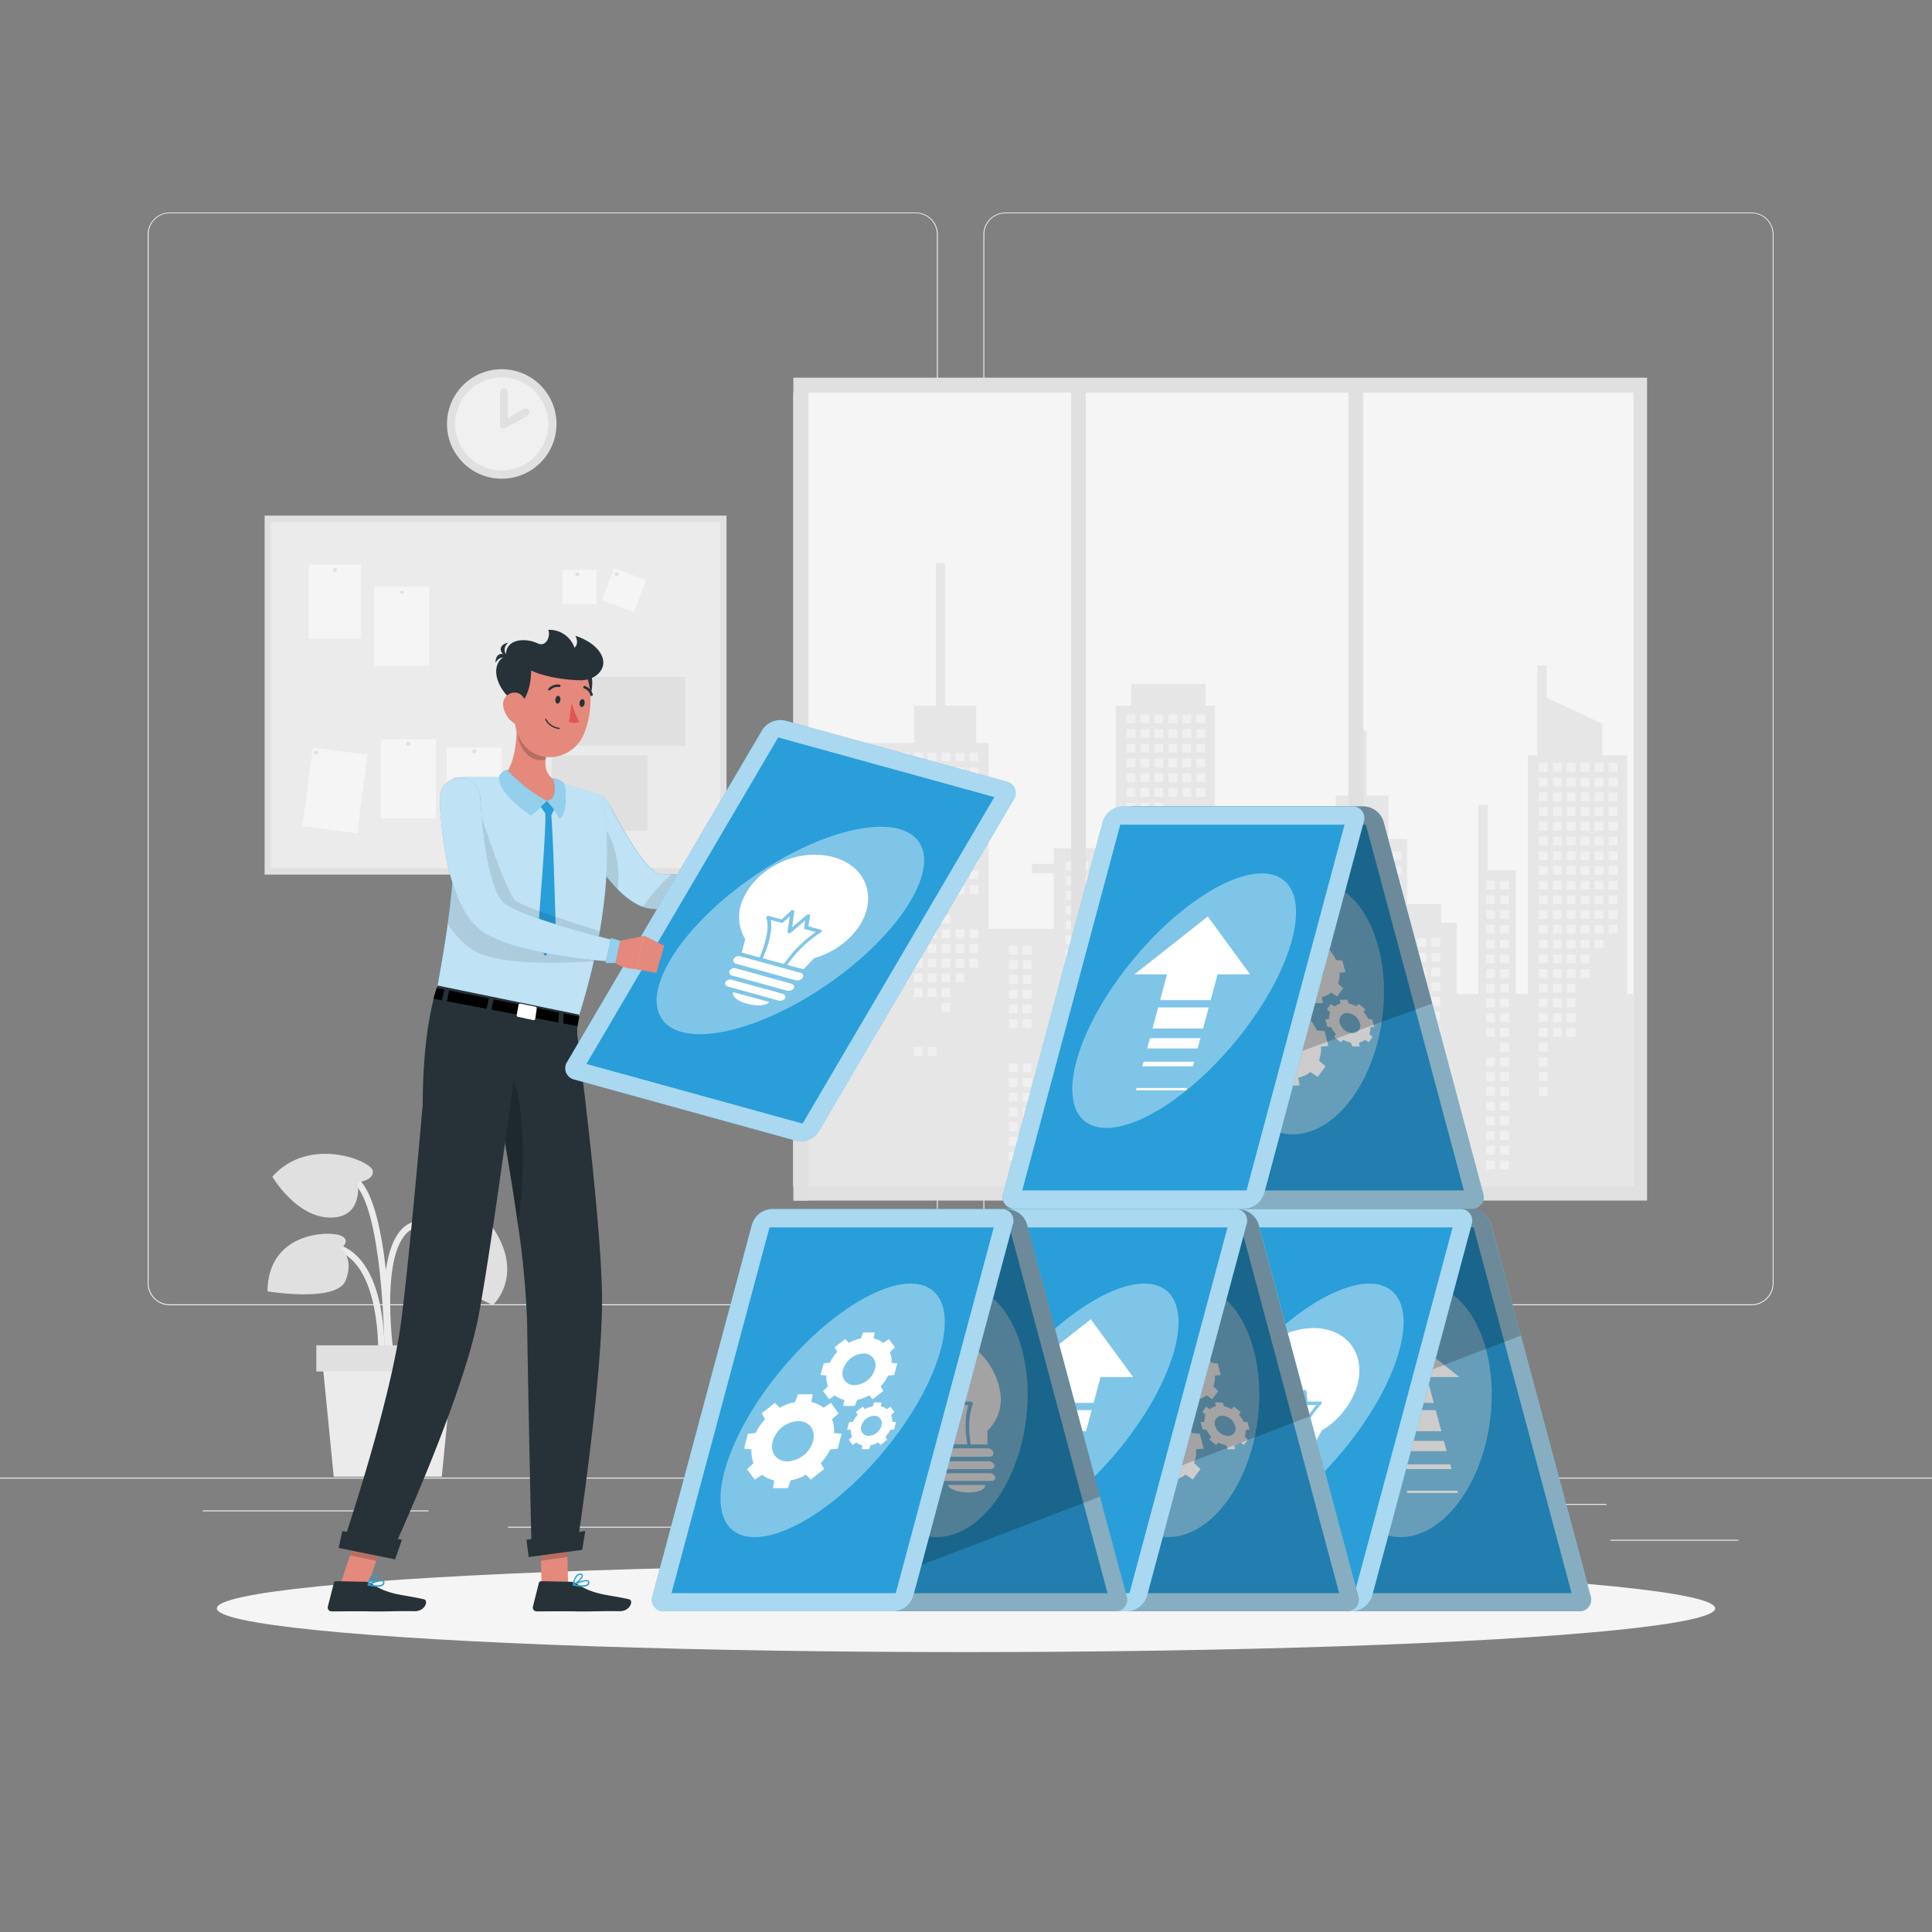 <svg xmlns="http://www.w3.org/2000/svg" viewBox="0 0 500 500"><rect x="0" y="0" width="500" height="500" fill="#808080" stroke="none"/><g id="freepik--background-complete--inject-20"><rect y="382.4" width="500" height="0.25" style="fill:#ebebeb"></rect><rect x="416.78" y="398.49" width="33.12" height="0.25" style="fill:#ebebeb"></rect><rect x="322.53" y="401.21" width="8.69" height="0.25" style="fill:#ebebeb"></rect><rect x="396.59" y="389.21" width="19.19" height="0.25" style="fill:#ebebeb"></rect><rect x="52.46" y="390.89" width="43.19" height="0.25" style="fill:#ebebeb"></rect><rect x="104.56" y="390.89" width="6.33" height="0.25" style="fill:#ebebeb"></rect><rect x="131.47" y="395.11" width="93.68" height="0.25" style="fill:#ebebeb"></rect><path d="M237,337.8H43.91a5.71,5.71,0,0,1-5.7-5.71V60.66A5.71,5.71,0,0,1,43.91,55H237a5.71,5.71,0,0,1,5.71,5.71V332.09A5.71,5.71,0,0,1,237,337.8ZM43.91,55.2a5.46,5.46,0,0,0-5.45,5.46V332.09a5.46,5.46,0,0,0,5.45,5.46H237a5.47,5.47,0,0,0,5.46-5.46V60.66A5.47,5.47,0,0,0,237,55.2Z" style="fill:#ebebeb"></path><path d="M453.31,337.8H260.21a5.72,5.72,0,0,1-5.71-5.71V60.66A5.72,5.72,0,0,1,260.21,55h193.1A5.71,5.71,0,0,1,459,60.66V332.09A5.71,5.71,0,0,1,453.31,337.8ZM260.21,55.2a5.47,5.47,0,0,0-5.46,5.46V332.09a5.47,5.47,0,0,0,5.46,5.46h193.1a5.47,5.47,0,0,0,5.46-5.46V60.66a5.47,5.47,0,0,0-5.46-5.46Z" style="fill:#ebebeb"></path><rect x="205.32" y="97.74" width="220.94" height="212.97" style="fill:#e0e0e0"></rect><rect x="205.32" y="101.61" width="217.4" height="205.39" style="fill:#f5f5f5"></rect><polygon points="421.11 257.25 421.11 195.47 414.69 195.47 414.69 187.31 400.25 180.56 400.25 172.21 397.85 172.21 397.85 195.47 395.44 195.47 395.44 257.25 392.23 257.25 392.23 225.16 385.01 225.16 385.01 208.31 382.6 208.31 382.6 257.25 376.99 257.25 376.99 238.8 372.97 238.8 372.97 233.99 364.15 233.99 364.15 217.14 359.33 217.14 359.33 205.9 353.72 205.9 353.72 189.06 351.31 189.06 351.31 205.9 345.7 205.9 345.7 217.14 340.88 217.14 340.88 233.99 332.06 233.99 332.06 238.8 328.05 238.8 328.05 257.25 323.23 257.25 323.23 233.99 314.41 233.99 314.41 182.64 312 182.64 312 177.02 292.75 177.02 292.75 182.64 288.73 182.64 288.73 219.54 272.69 219.54 272.69 223.56 267.07 223.56 267.07 225.96 272.69 225.96 272.69 240.4 255.84 240.4 255.84 192.26 252.63 192.26 252.63 182.64 244.61 182.64 244.61 145.73 242.2 145.73 242.2 182.64 236.58 182.64 236.58 192.26 205.32 192.26 205.32 306.99 422.72 306.99 422.72 257.25 421.11 257.25" style="fill:#e6e6e6"></polygon><rect x="222.03" y="194.78" width="2.27" height="2.27" style="fill:#f0f0f0"></rect><rect x="222.03" y="198.59" width="2.27" height="2.27" style="fill:#f0f0f0"></rect><rect x="222.03" y="213.84" width="2.27" height="2.27" style="fill:#f0f0f0"></rect><rect x="222.03" y="217.65" width="2.27" height="2.27" style="fill:#f0f0f0"></rect><rect x="222.03" y="221.46" width="2.27" height="2.27" style="fill:#f0f0f0"></rect><rect x="222.03" y="232.89" width="2.27" height="2.27" style="fill:#f0f0f0"></rect><rect x="222.03" y="236.7" width="2.27" height="2.27" style="fill:#f0f0f0"></rect><rect x="225.64" y="210.02" width="2.27" height="2.27" style="fill:#f0f0f0"></rect><rect x="225.64" y="213.84" width="2.27" height="2.27" style="fill:#f0f0f0"></rect><rect x="225.64" y="217.65" width="2.27" height="2.27" style="fill:#f0f0f0"></rect><rect x="225.64" y="221.46" width="2.27" height="2.27" style="fill:#f0f0f0"></rect><rect x="225.64" y="225.27" width="2.27" height="2.27" style="fill:#f0f0f0"></rect><rect x="225.64" y="232.89" width="2.27" height="2.27" style="fill:#f0f0f0"></rect><rect x="225.64" y="236.7" width="2.27" height="2.27" style="fill:#f0f0f0"></rect><rect x="229.25" y="194.78" width="2.27" height="2.27" style="fill:#f0f0f0"></rect><rect x="229.25" y="198.59" width="2.27" height="2.27" style="fill:#f0f0f0"></rect><rect x="229.25" y="202.4" width="2.27" height="2.27" style="fill:#f0f0f0"></rect><rect x="229.25" y="206.21" width="2.27" height="2.27" style="fill:#f0f0f0"></rect><rect x="229.25" y="210.02" width="2.27" height="2.27" style="fill:#f0f0f0"></rect><rect x="229.25" y="213.84" width="2.27" height="2.27" style="fill:#f0f0f0"></rect><rect x="229.25" y="217.65" width="2.27" height="2.27" style="fill:#f0f0f0"></rect><rect x="229.25" y="221.46" width="2.27" height="2.27" style="fill:#f0f0f0"></rect><rect x="229.25" y="225.27" width="2.27" height="2.27" style="fill:#f0f0f0"></rect><rect x="229.25" y="229.08" width="2.27" height="2.27" style="fill:#f0f0f0"></rect><rect x="229.25" y="236.7" width="2.27" height="2.27" style="fill:#f0f0f0"></rect><rect x="232.86" y="194.78" width="2.27" height="2.27" style="fill:#f0f0f0"></rect><rect x="232.86" y="198.59" width="2.27" height="2.27" style="fill:#f0f0f0"></rect><rect x="232.86" y="202.4" width="2.27" height="2.27" style="fill:#f0f0f0"></rect><rect x="232.86" y="206.21" width="2.27" height="2.27" style="fill:#f0f0f0"></rect><rect x="232.86" y="210.02" width="2.27" height="2.27" style="fill:#f0f0f0"></rect><rect x="232.86" y="213.84" width="2.27" height="2.27" style="fill:#f0f0f0"></rect><rect x="232.86" y="217.65" width="2.27" height="2.27" style="fill:#f0f0f0"></rect><rect x="232.86" y="251.94" width="2.27" height="2.27" style="fill:#f0f0f0"></rect><rect x="236.47" y="194.78" width="2.27" height="2.27" style="fill:#f0f0f0"></rect><rect x="236.47" y="198.59" width="2.27" height="2.27" style="fill:#f0f0f0"></rect><rect x="236.47" y="202.4" width="2.27" height="2.27" style="fill:#f0f0f0"></rect><rect x="236.47" y="206.21" width="2.27" height="2.27" style="fill:#f0f0f0"></rect><rect x="236.47" y="210.02" width="2.27" height="2.27" style="fill:#f0f0f0"></rect><rect x="236.47" y="213.84" width="2.27" height="2.27" style="fill:#f0f0f0"></rect><rect x="236.47" y="217.65" width="2.27" height="2.27" style="fill:#f0f0f0"></rect><rect x="236.47" y="221.46" width="2.27" height="2.27" style="fill:#f0f0f0"></rect><rect x="236.47" y="244.32" width="2.27" height="2.27" style="fill:#f0f0f0"></rect><rect x="236.47" y="248.13" width="2.27" height="2.27" style="fill:#f0f0f0"></rect><rect x="236.47" y="251.94" width="2.27" height="2.27" style="fill:#f0f0f0"></rect><rect x="236.47" y="255.75" width="2.27" height="2.27" style="fill:#f0f0f0"></rect><rect x="236.47" y="271" width="2.27" height="2.27" style="fill:#f0f0f0"></rect><rect x="240.08" y="194.78" width="2.27" height="2.27" style="fill:#f0f0f0"></rect><rect x="240.08" y="198.59" width="2.27" height="2.27" style="fill:#f0f0f0"></rect><rect x="240.08" y="202.4" width="2.27" height="2.27" style="fill:#f0f0f0"></rect><rect x="240.08" y="206.21" width="2.27" height="2.27" style="fill:#f0f0f0"></rect><rect x="240.08" y="210.02" width="2.27" height="2.27" style="fill:#f0f0f0"></rect><rect x="240.08" y="213.84" width="2.27" height="2.27" style="fill:#f0f0f0"></rect><rect x="240.08" y="217.65" width="2.27" height="2.27" style="fill:#f0f0f0"></rect><rect x="240.08" y="221.46" width="2.27" height="2.27" style="fill:#f0f0f0"></rect><rect x="240.08" y="225.27" width="2.27" height="2.27" style="fill:#f0f0f0"></rect><rect x="240.08" y="229.08" width="2.27" height="2.27" style="fill:#f0f0f0"></rect><rect x="240.08" y="240.51" width="2.27" height="2.27" style="fill:#f0f0f0"></rect><rect x="240.08" y="244.32" width="2.27" height="2.27" style="fill:#f0f0f0"></rect><rect x="240.08" y="248.13" width="2.27" height="2.27" style="fill:#f0f0f0"></rect><rect x="240.08" y="251.94" width="2.27" height="2.27" style="fill:#f0f0f0"></rect><rect x="240.08" y="255.75" width="2.27" height="2.27" style="fill:#f0f0f0"></rect><rect x="240.08" y="271" width="2.27" height="2.27" style="fill:#f0f0f0"></rect><rect x="243.69" y="194.78" width="2.27" height="2.27" style="fill:#f0f0f0"></rect><rect x="243.69" y="198.59" width="2.27" height="2.27" style="fill:#f0f0f0"></rect><rect x="243.69" y="202.4" width="2.27" height="2.27" style="fill:#f0f0f0"></rect><rect x="243.69" y="206.21" width="2.27" height="2.27" style="fill:#f0f0f0"></rect><rect x="243.69" y="210.02" width="2.27" height="2.27" style="fill:#f0f0f0"></rect><rect x="243.69" y="213.84" width="2.27" height="2.27" style="fill:#f0f0f0"></rect><rect x="243.69" y="217.65" width="2.27" height="2.27" style="fill:#f0f0f0"></rect><rect x="243.69" y="221.46" width="2.27" height="2.27" style="fill:#f0f0f0"></rect><rect x="243.69" y="225.27" width="2.27" height="2.27" style="fill:#f0f0f0"></rect><rect x="243.69" y="229.08" width="2.27" height="2.27" style="fill:#f0f0f0"></rect><rect x="243.69" y="232.89" width="2.27" height="2.27" style="fill:#f0f0f0"></rect><rect x="243.69" y="236.7" width="2.27" height="2.27" style="fill:#f0f0f0"></rect><rect x="243.69" y="240.51" width="2.27" height="2.27" style="fill:#f0f0f0"></rect><rect x="243.69" y="244.32" width="2.27" height="2.27" style="fill:#f0f0f0"></rect><rect x="243.69" y="248.13" width="2.27" height="2.27" style="fill:#f0f0f0"></rect><rect x="243.69" y="251.94" width="2.27" height="2.27" style="fill:#f0f0f0"></rect><rect x="243.69" y="255.75" width="2.27" height="2.27" style="fill:#f0f0f0"></rect><rect x="243.69" y="259.57" width="2.27" height="2.27" style="fill:#f0f0f0"></rect><rect x="247.3" y="194.78" width="2.27" height="2.27" style="fill:#f0f0f0"></rect><rect x="247.3" y="198.59" width="2.27" height="2.27" style="fill:#f0f0f0"></rect><rect x="247.3" y="202.4" width="2.27" height="2.27" style="fill:#f0f0f0"></rect><rect x="247.3" y="206.21" width="2.27" height="2.27" style="fill:#f0f0f0"></rect><rect x="247.3" y="210.02" width="2.27" height="2.27" style="fill:#f0f0f0"></rect><rect x="247.3" y="213.84" width="2.27" height="2.27" style="fill:#f0f0f0"></rect><rect x="247.3" y="217.65" width="2.27" height="2.27" style="fill:#f0f0f0"></rect><rect x="247.3" y="221.46" width="2.27" height="2.27" style="fill:#f0f0f0"></rect><rect x="247.3" y="225.27" width="2.27" height="2.27" style="fill:#f0f0f0"></rect><rect x="247.3" y="229.08" width="2.27" height="2.27" style="fill:#f0f0f0"></rect><rect x="247.3" y="240.51" width="2.27" height="2.27" style="fill:#f0f0f0"></rect><rect x="247.3" y="244.32" width="2.27" height="2.27" style="fill:#f0f0f0"></rect><rect x="247.3" y="248.13" width="2.27" height="2.27" style="fill:#f0f0f0"></rect><rect x="247.3" y="251.94" width="2.27" height="2.27" style="fill:#f0f0f0"></rect><rect x="250.91" y="194.78" width="2.27" height="2.27" style="fill:#f0f0f0"></rect><rect x="250.91" y="198.59" width="2.27" height="2.27" style="fill:#f0f0f0"></rect><rect x="250.91" y="202.4" width="2.27" height="2.27" style="fill:#f0f0f0"></rect><rect x="250.91" y="206.21" width="2.27" height="2.27" style="fill:#f0f0f0"></rect><rect x="250.91" y="210.02" width="2.27" height="2.27" style="fill:#f0f0f0"></rect><rect x="250.91" y="213.84" width="2.27" height="2.27" style="fill:#f0f0f0"></rect><rect x="250.91" y="217.65" width="2.27" height="2.27" style="fill:#f0f0f0"></rect><rect x="250.91" y="221.46" width="2.27" height="2.27" style="fill:#f0f0f0"></rect><rect x="250.91" y="225.27" width="2.27" height="2.27" style="fill:#f0f0f0"></rect><rect x="250.91" y="229.08" width="2.27" height="2.27" style="fill:#f0f0f0"></rect><rect x="250.91" y="240.51" width="2.27" height="2.27" style="fill:#f0f0f0"></rect><rect x="250.91" y="244.32" width="2.27" height="2.27" style="fill:#f0f0f0"></rect><rect x="250.91" y="248.13" width="2.27" height="2.27" style="fill:#f0f0f0"></rect><rect x="291.56" y="184.89" width="2.27" height="2.27" style="fill:#f0f0f0"></rect><rect x="291.56" y="188.7" width="2.27" height="2.27" style="fill:#f0f0f0"></rect><rect x="291.56" y="192.51" width="2.27" height="2.27" style="fill:#f0f0f0"></rect><rect x="291.56" y="196.32" width="2.27" height="2.27" style="fill:#f0f0f0"></rect><rect x="291.56" y="200.13" width="2.27" height="2.27" style="fill:#f0f0f0"></rect><rect x="291.56" y="203.94" width="2.27" height="2.27" style="fill:#f0f0f0"></rect><rect x="291.56" y="207.75" width="2.27" height="2.27" style="fill:#f0f0f0"></rect><rect x="291.56" y="211.56" width="2.27" height="2.27" style="fill:#f0f0f0"></rect><rect x="291.56" y="222.99" width="2.27" height="2.27" style="fill:#f0f0f0"></rect><rect x="291.56" y="226.81" width="2.27" height="2.27" style="fill:#f0f0f0"></rect><rect x="295.17" y="184.89" width="2.27" height="2.27" style="fill:#f0f0f0"></rect><rect x="295.17" y="188.7" width="2.27" height="2.27" style="fill:#f0f0f0"></rect><rect x="295.17" y="192.51" width="2.27" height="2.27" style="fill:#f0f0f0"></rect><rect x="295.17" y="196.32" width="2.27" height="2.27" style="fill:#f0f0f0"></rect><rect x="295.17" y="200.13" width="2.27" height="2.27" style="fill:#f0f0f0"></rect><rect x="295.17" y="203.94" width="2.27" height="2.27" style="fill:#f0f0f0"></rect><rect x="295.17" y="207.75" width="2.27" height="2.27" style="fill:#f0f0f0"></rect><rect x="295.17" y="211.56" width="2.27" height="2.27" style="fill:#f0f0f0"></rect><rect x="295.17" y="226.81" width="2.27" height="2.27" style="fill:#f0f0f0"></rect><rect x="298.78" y="184.89" width="2.27" height="2.27" style="fill:#f0f0f0"></rect><rect x="298.78" y="188.7" width="2.27" height="2.27" style="fill:#f0f0f0"></rect><rect x="298.78" y="192.51" width="2.27" height="2.27" style="fill:#f0f0f0"></rect><rect x="298.78" y="196.32" width="2.27" height="2.27" style="fill:#f0f0f0"></rect><rect x="298.78" y="200.13" width="2.27" height="2.27" style="fill:#f0f0f0"></rect><rect x="298.78" y="203.94" width="2.27" height="2.27" style="fill:#f0f0f0"></rect><rect x="298.78" y="207.75" width="2.27" height="2.27" style="fill:#f0f0f0"></rect><rect x="298.78" y="211.56" width="2.27" height="2.27" style="fill:#f0f0f0"></rect><rect x="302.39" y="184.89" width="2.27" height="2.27" style="fill:#f0f0f0"></rect><rect x="302.39" y="188.7" width="2.27" height="2.27" style="fill:#f0f0f0"></rect><rect x="302.39" y="192.51" width="2.27" height="2.27" style="fill:#f0f0f0"></rect><rect x="302.39" y="196.32" width="2.27" height="2.27" style="fill:#f0f0f0"></rect><rect x="302.39" y="200.13" width="2.27" height="2.27" style="fill:#f0f0f0"></rect><rect x="302.39" y="203.94" width="2.27" height="2.27" style="fill:#f0f0f0"></rect><rect x="302.39" y="211.56" width="2.27" height="2.27" style="fill:#f0f0f0"></rect><rect x="302.39" y="215.37" width="2.27" height="2.27" style="fill:#f0f0f0"></rect><rect x="302.39" y="226.81" width="2.27" height="2.27" style="fill:#f0f0f0"></rect><rect x="302.39" y="230.62" width="2.27" height="2.27" style="fill:#f0f0f0"></rect><rect x="302.39" y="234.43" width="2.27" height="2.27" style="fill:#f0f0f0"></rect><rect x="302.39" y="238.24" width="2.27" height="2.27" style="fill:#f0f0f0"></rect><rect x="302.39" y="242.05" width="2.27" height="2.27" style="fill:#f0f0f0"></rect><rect x="302.39" y="245.86" width="2.27" height="2.27" style="fill:#f0f0f0"></rect><rect x="302.39" y="249.67" width="2.27" height="2.27" style="fill:#f0f0f0"></rect><rect x="306" y="184.89" width="2.27" height="2.27" style="fill:#f0f0f0"></rect><rect x="306" y="188.7" width="2.27" height="2.27" style="fill:#f0f0f0"></rect><rect x="306" y="192.51" width="2.27" height="2.27" style="fill:#f0f0f0"></rect><rect x="306" y="196.32" width="2.27" height="2.27" style="fill:#f0f0f0"></rect><rect x="306" y="200.13" width="2.27" height="2.27" style="fill:#f0f0f0"></rect><rect x="306" y="203.94" width="2.27" height="2.27" style="fill:#f0f0f0"></rect><rect x="306" y="215.37" width="2.27" height="2.27" style="fill:#f0f0f0"></rect><rect x="306" y="219.18" width="2.27" height="2.27" style="fill:#f0f0f0"></rect><rect x="306" y="222.99" width="2.27" height="2.27" style="fill:#f0f0f0"></rect><rect x="306" y="226.81" width="2.27" height="2.27" style="fill:#f0f0f0"></rect><rect x="306" y="230.62" width="2.27" height="2.27" style="fill:#f0f0f0"></rect><rect x="306" y="234.43" width="2.27" height="2.27" style="fill:#f0f0f0"></rect><rect x="306" y="238.24" width="2.27" height="2.27" style="fill:#f0f0f0"></rect><rect x="306" y="242.05" width="2.27" height="2.27" style="fill:#f0f0f0"></rect><rect x="306" y="245.86" width="2.27" height="2.27" style="fill:#f0f0f0"></rect><rect x="306" y="249.67" width="2.27" height="2.27" style="fill:#f0f0f0"></rect><rect x="306" y="253.48" width="2.27" height="2.27" style="fill:#f0f0f0"></rect><rect x="306" y="261.1" width="2.27" height="2.27" style="fill:#f0f0f0"></rect><rect x="309.61" y="184.89" width="2.27" height="2.27" style="fill:#f0f0f0"></rect><rect x="309.61" y="188.7" width="2.27" height="2.27" style="fill:#f0f0f0"></rect><rect x="309.61" y="192.51" width="2.27" height="2.27" style="fill:#f0f0f0"></rect><rect x="309.61" y="196.32" width="2.27" height="2.27" style="fill:#f0f0f0"></rect><rect x="309.61" y="200.13" width="2.27" height="2.27" style="fill:#f0f0f0"></rect><rect x="309.61" y="203.94" width="2.27" height="2.27" style="fill:#f0f0f0"></rect><rect x="309.61" y="215.37" width="2.27" height="2.27" style="fill:#f0f0f0"></rect><rect x="309.61" y="219.18" width="2.27" height="2.27" style="fill:#f0f0f0"></rect><rect x="309.61" y="222.99" width="2.27" height="2.27" style="fill:#f0f0f0"></rect><rect x="309.61" y="226.81" width="2.27" height="2.27" style="fill:#f0f0f0"></rect><rect x="309.61" y="238.24" width="2.27" height="2.27" style="fill:#f0f0f0"></rect><rect x="309.61" y="242.05" width="2.27" height="2.27" style="fill:#f0f0f0"></rect><rect x="309.61" y="245.86" width="2.27" height="2.27" style="fill:#f0f0f0"></rect><rect x="309.61" y="249.67" width="2.27" height="2.27" style="fill:#f0f0f0"></rect><rect x="309.61" y="253.48" width="2.27" height="2.27" style="fill:#f0f0f0"></rect><rect x="309.61" y="261.1" width="2.27" height="2.27" style="fill:#f0f0f0"></rect><rect x="309.61" y="264.91" width="2.27" height="2.27" style="fill:#f0f0f0"></rect><rect x="342.37" y="220.32" width="2.27" height="2.27" style="fill:#f0f0f0"></rect><rect x="342.37" y="224.13" width="2.27" height="2.27" style="fill:#f0f0f0"></rect><rect x="342.37" y="227.94" width="2.27" height="2.27" style="fill:#f0f0f0"></rect><rect x="342.37" y="231.75" width="2.27" height="2.27" style="fill:#f0f0f0"></rect><rect x="342.37" y="235.56" width="2.27" height="2.27" style="fill:#f0f0f0"></rect><rect x="342.37" y="239.38" width="2.27" height="2.27" style="fill:#f0f0f0"></rect><rect x="342.37" y="243.19" width="2.27" height="2.27" style="fill:#f0f0f0"></rect><rect x="342.37" y="254.62" width="2.27" height="2.27" style="fill:#f0f0f0"></rect><rect x="342.37" y="258.43" width="2.27" height="2.27" style="fill:#f0f0f0"></rect><rect x="342.37" y="262.24" width="2.27" height="2.27" style="fill:#f0f0f0"></rect><rect x="345.98" y="220.32" width="2.27" height="2.27" style="fill:#f0f0f0"></rect><rect x="345.98" y="224.13" width="2.27" height="2.27" style="fill:#f0f0f0"></rect><rect x="345.98" y="227.94" width="2.27" height="2.27" style="fill:#f0f0f0"></rect><rect x="345.98" y="231.75" width="2.27" height="2.27" style="fill:#f0f0f0"></rect><rect x="345.98" y="235.56" width="2.27" height="2.27" style="fill:#f0f0f0"></rect><rect x="345.98" y="239.38" width="2.27" height="2.27" style="fill:#f0f0f0"></rect><rect x="345.98" y="243.19" width="2.27" height="2.27" style="fill:#f0f0f0"></rect><rect x="349.59" y="220.32" width="2.27" height="2.27" style="fill:#f0f0f0"></rect><rect x="349.59" y="224.13" width="2.27" height="2.27" style="fill:#f0f0f0"></rect><rect x="349.59" y="227.94" width="2.27" height="2.27" style="fill:#f0f0f0"></rect><rect x="349.59" y="231.75" width="2.27" height="2.27" style="fill:#f0f0f0"></rect><rect x="349.59" y="235.56" width="2.27" height="2.27" style="fill:#f0f0f0"></rect><rect x="349.59" y="239.38" width="2.27" height="2.27" style="fill:#f0f0f0"></rect><rect x="349.59" y="243.19" width="2.27" height="2.27" style="fill:#f0f0f0"></rect><rect x="353.2" y="220.32" width="2.27" height="2.27" style="fill:#f0f0f0"></rect><rect x="353.2" y="224.13" width="2.27" height="2.27" style="fill:#f0f0f0"></rect><rect x="353.2" y="227.94" width="2.27" height="2.27" style="fill:#f0f0f0"></rect><rect x="353.2" y="231.75" width="2.27" height="2.27" style="fill:#f0f0f0"></rect><rect x="353.2" y="235.56" width="2.27" height="2.27" style="fill:#f0f0f0"></rect><rect x="353.2" y="239.38" width="2.27" height="2.27" style="fill:#f0f0f0"></rect><rect x="353.2" y="243.19" width="2.27" height="2.27" style="fill:#f0f0f0"></rect><rect x="353.2" y="247" width="2.27" height="2.27" style="fill:#f0f0f0"></rect><rect x="353.2" y="250.81" width="2.27" height="2.27" style="fill:#f0f0f0"></rect><rect x="353.2" y="254.62" width="2.27" height="2.27" style="fill:#f0f0f0"></rect><rect x="353.2" y="258.43" width="2.27" height="2.27" style="fill:#f0f0f0"></rect><rect x="356.81" y="220.32" width="2.27" height="2.27" style="fill:#f0f0f0"></rect><rect x="356.81" y="224.13" width="2.27" height="2.27" style="fill:#f0f0f0"></rect><rect x="356.81" y="227.94" width="2.27" height="2.27" style="fill:#f0f0f0"></rect><rect x="356.81" y="231.75" width="2.27" height="2.27" style="fill:#f0f0f0"></rect><rect x="356.81" y="235.56" width="2.27" height="2.27" style="fill:#f0f0f0"></rect><rect x="356.81" y="239.38" width="2.27" height="2.27" style="fill:#f0f0f0"></rect><rect x="356.81" y="243.19" width="2.27" height="2.27" style="fill:#f0f0f0"></rect><rect x="356.81" y="247" width="2.27" height="2.27" style="fill:#f0f0f0"></rect><rect x="356.81" y="250.81" width="2.27" height="2.27" style="fill:#f0f0f0"></rect><rect x="356.81" y="254.62" width="2.27" height="2.27" style="fill:#f0f0f0"></rect><rect x="356.81" y="258.43" width="2.27" height="2.27" style="fill:#f0f0f0"></rect><rect x="356.81" y="262.24" width="2.27" height="2.27" style="fill:#f0f0f0"></rect><rect x="356.81" y="273.67" width="2.27" height="2.27" style="fill:#f0f0f0"></rect><rect x="356.81" y="277.48" width="2.27" height="2.27" style="fill:#f0f0f0"></rect><rect x="360.42" y="220.32" width="2.27" height="2.27" style="fill:#f0f0f0"></rect><rect x="360.42" y="224.13" width="2.27" height="2.27" style="fill:#f0f0f0"></rect><rect x="360.42" y="227.94" width="2.27" height="2.27" style="fill:#f0f0f0"></rect><rect x="360.42" y="239.38" width="2.27" height="2.27" style="fill:#f0f0f0"></rect><rect x="360.42" y="243.19" width="2.27" height="2.27" style="fill:#f0f0f0"></rect><rect x="360.42" y="247" width="2.27" height="2.27" style="fill:#f0f0f0"></rect><rect x="360.42" y="250.81" width="2.27" height="2.27" style="fill:#f0f0f0"></rect><rect x="360.42" y="254.62" width="2.27" height="2.27" style="fill:#f0f0f0"></rect><rect x="360.42" y="258.43" width="2.27" height="2.27" style="fill:#f0f0f0"></rect><rect x="360.42" y="262.24" width="2.27" height="2.27" style="fill:#f0f0f0"></rect><rect x="360.42" y="273.67" width="2.27" height="2.27" style="fill:#f0f0f0"></rect><rect x="360.42" y="277.48" width="2.27" height="2.27" style="fill:#f0f0f0"></rect><rect x="360.42" y="281.29" width="2.27" height="2.27" style="fill:#f0f0f0"></rect><rect x="398.26" y="197.45" width="2.27" height="2.27" style="fill:#f0f0f0"></rect><rect x="398.26" y="201.27" width="2.27" height="2.27" style="fill:#f0f0f0"></rect><rect x="398.26" y="205.08" width="2.27" height="2.27" style="fill:#f0f0f0"></rect><rect x="398.26" y="208.89" width="2.27" height="2.27" style="fill:#f0f0f0"></rect><rect x="398.26" y="212.7" width="2.27" height="2.27" style="fill:#f0f0f0"></rect><rect x="398.26" y="216.51" width="2.27" height="2.27" style="fill:#f0f0f0"></rect><rect x="398.26" y="220.32" width="2.27" height="2.27" style="fill:#f0f0f0"></rect><rect x="398.26" y="224.13" width="2.27" height="2.27" style="fill:#f0f0f0"></rect><rect x="398.26" y="227.94" width="2.27" height="2.27" style="fill:#f0f0f0"></rect><rect x="398.26" y="231.75" width="2.27" height="2.27" style="fill:#f0f0f0"></rect><rect x="398.26" y="235.56" width="2.27" height="2.27" style="fill:#f0f0f0"></rect><rect x="398.26" y="239.38" width="2.27" height="2.27" style="fill:#f0f0f0"></rect><rect x="398.26" y="243.19" width="2.27" height="2.27" style="fill:#f0f0f0"></rect><rect x="398.26" y="247" width="2.27" height="2.27" style="fill:#f0f0f0"></rect><rect x="398.26" y="250.81" width="2.27" height="2.27" style="fill:#f0f0f0"></rect><rect x="398.26" y="254.62" width="2.27" height="2.27" style="fill:#f0f0f0"></rect><rect x="398.26" y="258.43" width="2.27" height="2.27" style="fill:#f0f0f0"></rect><rect x="398.26" y="262.24" width="2.27" height="2.27" style="fill:#f0f0f0"></rect><rect x="398.26" y="266.05" width="2.27" height="2.27" style="fill:#f0f0f0"></rect><rect x="398.26" y="269.86" width="2.27" height="2.27" style="fill:#f0f0f0"></rect><rect x="398.26" y="273.67" width="2.27" height="2.27" style="fill:#f0f0f0"></rect><rect x="398.26" y="277.48" width="2.27" height="2.27" style="fill:#f0f0f0"></rect><rect x="398.26" y="281.29" width="2.27" height="2.27" style="fill:#f0f0f0"></rect><rect x="401.87" y="197.45" width="2.27" height="2.27" style="fill:#f0f0f0"></rect><rect x="401.87" y="201.27" width="2.27" height="2.27" style="fill:#f0f0f0"></rect><rect x="401.87" y="205.08" width="2.27" height="2.27" style="fill:#f0f0f0"></rect><rect x="401.87" y="208.89" width="2.27" height="2.27" style="fill:#f0f0f0"></rect><rect x="401.87" y="212.7" width="2.27" height="2.27" style="fill:#f0f0f0"></rect><rect x="401.87" y="216.51" width="2.27" height="2.27" style="fill:#f0f0f0"></rect><rect x="401.87" y="220.32" width="2.27" height="2.27" style="fill:#f0f0f0"></rect><rect x="401.87" y="224.13" width="2.27" height="2.27" style="fill:#f0f0f0"></rect><rect x="401.87" y="227.94" width="2.27" height="2.27" style="fill:#f0f0f0"></rect><rect x="401.87" y="231.75" width="2.27" height="2.27" style="fill:#f0f0f0"></rect><rect x="401.87" y="235.56" width="2.27" height="2.27" style="fill:#f0f0f0"></rect><rect x="401.87" y="239.38" width="2.27" height="2.27" style="fill:#f0f0f0"></rect><rect x="401.87" y="243.19" width="2.27" height="2.27" style="fill:#f0f0f0"></rect><rect x="401.87" y="247" width="2.27" height="2.27" style="fill:#f0f0f0"></rect><rect x="401.87" y="250.81" width="2.27" height="2.27" style="fill:#f0f0f0"></rect><rect x="401.87" y="254.62" width="2.27" height="2.27" style="fill:#f0f0f0"></rect><rect x="401.87" y="258.43" width="2.27" height="2.27" style="fill:#f0f0f0"></rect><rect x="401.87" y="262.24" width="2.27" height="2.27" style="fill:#f0f0f0"></rect><rect x="401.87" y="266.05" width="2.27" height="2.27" style="fill:#f0f0f0"></rect><rect x="405.48" y="197.45" width="2.27" height="2.27" style="fill:#f0f0f0"></rect><rect x="405.48" y="201.27" width="2.27" height="2.27" style="fill:#f0f0f0"></rect><rect x="405.48" y="205.08" width="2.27" height="2.27" style="fill:#f0f0f0"></rect><rect x="405.48" y="208.89" width="2.27" height="2.27" style="fill:#f0f0f0"></rect><rect x="405.48" y="212.7" width="2.27" height="2.27" style="fill:#f0f0f0"></rect><rect x="405.48" y="216.51" width="2.27" height="2.27" style="fill:#f0f0f0"></rect><rect x="405.48" y="220.32" width="2.27" height="2.27" style="fill:#f0f0f0"></rect><rect x="405.48" y="224.13" width="2.27" height="2.27" style="fill:#f0f0f0"></rect><rect x="405.48" y="227.94" width="2.27" height="2.27" style="fill:#f0f0f0"></rect><rect x="405.48" y="231.75" width="2.27" height="2.27" style="fill:#f0f0f0"></rect><rect x="405.48" y="235.56" width="2.27" height="2.27" style="fill:#f0f0f0"></rect><rect x="405.48" y="239.38" width="2.27" height="2.27" style="fill:#f0f0f0"></rect><rect x="405.48" y="243.19" width="2.27" height="2.27" style="fill:#f0f0f0"></rect><rect x="405.48" y="247" width="2.27" height="2.27" style="fill:#f0f0f0"></rect><rect x="405.48" y="250.81" width="2.27" height="2.27" style="fill:#f0f0f0"></rect><rect x="405.48" y="254.62" width="2.27" height="2.27" style="fill:#f0f0f0"></rect><rect x="405.48" y="258.43" width="2.27" height="2.27" style="fill:#f0f0f0"></rect><rect x="405.48" y="262.24" width="2.27" height="2.27" style="fill:#f0f0f0"></rect><rect x="405.48" y="266.05" width="2.27" height="2.27" style="fill:#f0f0f0"></rect><rect x="409.09" y="197.45" width="2.27" height="2.27" style="fill:#f0f0f0"></rect><rect x="409.09" y="201.27" width="2.27" height="2.27" style="fill:#f0f0f0"></rect><rect x="409.09" y="205.08" width="2.27" height="2.27" style="fill:#f0f0f0"></rect><rect x="409.09" y="208.89" width="2.27" height="2.27" style="fill:#f0f0f0"></rect><rect x="409.09" y="212.7" width="2.27" height="2.27" style="fill:#f0f0f0"></rect><rect x="409.09" y="216.51" width="2.27" height="2.27" style="fill:#f0f0f0"></rect><rect x="409.09" y="220.32" width="2.27" height="2.27" style="fill:#f0f0f0"></rect><rect x="409.09" y="224.13" width="2.27" height="2.27" style="fill:#f0f0f0"></rect><rect x="409.09" y="227.94" width="2.27" height="2.27" style="fill:#f0f0f0"></rect><rect x="409.09" y="231.75" width="2.27" height="2.27" style="fill:#f0f0f0"></rect><rect x="409.09" y="235.56" width="2.27" height="2.27" style="fill:#f0f0f0"></rect><rect x="409.09" y="239.38" width="2.27" height="2.27" style="fill:#f0f0f0"></rect><rect x="409.09" y="243.19" width="2.27" height="2.27" style="fill:#f0f0f0"></rect><rect x="409.09" y="247" width="2.27" height="2.27" style="fill:#f0f0f0"></rect><rect x="409.09" y="250.81" width="2.27" height="2.27" style="fill:#f0f0f0"></rect><rect x="412.7" y="197.45" width="2.27" height="2.27" style="fill:#f0f0f0"></rect><rect x="412.7" y="201.27" width="2.27" height="2.27" style="fill:#f0f0f0"></rect><rect x="412.7" y="205.08" width="2.27" height="2.27" style="fill:#f0f0f0"></rect><rect x="412.7" y="208.89" width="2.27" height="2.27" style="fill:#f0f0f0"></rect><rect x="412.7" y="212.7" width="2.27" height="2.27" style="fill:#f0f0f0"></rect><rect x="412.7" y="216.51" width="2.27" height="2.27" style="fill:#f0f0f0"></rect><rect x="412.7" y="220.32" width="2.27" height="2.27" style="fill:#f0f0f0"></rect><rect x="412.7" y="224.13" width="2.27" height="2.27" style="fill:#f0f0f0"></rect><rect x="412.7" y="227.94" width="2.27" height="2.27" style="fill:#f0f0f0"></rect><rect x="412.7" y="231.75" width="2.27" height="2.27" style="fill:#f0f0f0"></rect><rect x="412.7" y="235.56" width="2.27" height="2.27" style="fill:#f0f0f0"></rect><rect x="412.7" y="239.38" width="2.27" height="2.27" style="fill:#f0f0f0"></rect><rect x="412.7" y="243.19" width="2.27" height="2.27" style="fill:#f0f0f0"></rect><rect x="416.32" y="197.45" width="2.27" height="2.27" style="fill:#f0f0f0"></rect><rect x="416.32" y="201.27" width="2.27" height="2.27" style="fill:#f0f0f0"></rect><rect x="416.32" y="205.08" width="2.27" height="2.27" style="fill:#f0f0f0"></rect><rect x="416.32" y="208.89" width="2.27" height="2.27" style="fill:#f0f0f0"></rect><rect x="416.32" y="212.7" width="2.27" height="2.27" style="fill:#f0f0f0"></rect><rect x="416.32" y="216.51" width="2.27" height="2.27" style="fill:#f0f0f0"></rect><rect x="416.32" y="220.32" width="2.27" height="2.27" style="fill:#f0f0f0"></rect><rect x="416.32" y="224.13" width="2.27" height="2.27" style="fill:#f0f0f0"></rect><rect x="416.32" y="227.94" width="2.27" height="2.27" style="fill:#f0f0f0"></rect><rect x="416.32" y="231.75" width="2.27" height="2.27" style="fill:#f0f0f0"></rect><rect x="416.32" y="235.56" width="2.27" height="2.27" style="fill:#f0f0f0"></rect><rect x="416.32" y="239.38" width="2.27" height="2.27" style="fill:#f0f0f0"></rect><rect x="205.58" y="196.32" width="2.27" height="2.27" style="fill:#f0f0f0"></rect><rect x="205.58" y="200.13" width="2.27" height="2.27" style="fill:#f0f0f0"></rect><rect x="205.58" y="203.94" width="2.27" height="2.27" style="fill:#f0f0f0"></rect><rect x="205.58" y="207.75" width="2.27" height="2.27" style="fill:#f0f0f0"></rect><rect x="205.58" y="211.56" width="2.27" height="2.27" style="fill:#f0f0f0"></rect><rect x="205.58" y="215.37" width="2.27" height="2.27" style="fill:#f0f0f0"></rect><rect x="205.58" y="219.18" width="2.27" height="2.27" style="fill:#f0f0f0"></rect><rect x="205.58" y="222.99" width="2.27" height="2.27" style="fill:#f0f0f0"></rect><rect x="205.58" y="226.81" width="2.27" height="2.27" style="fill:#f0f0f0"></rect><rect x="205.58" y="230.62" width="2.27" height="2.27" style="fill:#f0f0f0"></rect><rect x="205.58" y="234.43" width="2.27" height="2.27" style="fill:#f0f0f0"></rect><rect x="205.58" y="238.24" width="2.27" height="2.27" style="fill:#f0f0f0"></rect><rect x="205.58" y="242.05" width="2.27" height="2.27" style="fill:#f0f0f0"></rect><rect x="205.58" y="245.86" width="2.27" height="2.27" style="fill:#f0f0f0"></rect><rect x="205.58" y="249.67" width="2.27" height="2.27" style="fill:#f0f0f0"></rect><rect x="205.58" y="253.48" width="2.27" height="2.27" style="fill:#f0f0f0"></rect><rect x="205.58" y="257.29" width="2.27" height="2.27" style="fill:#f0f0f0"></rect><rect x="205.58" y="264.91" width="2.27" height="2.27" style="fill:#f0f0f0"></rect><rect x="205.58" y="268.73" width="2.27" height="2.27" style="fill:#f0f0f0"></rect><rect x="205.58" y="272.54" width="2.27" height="2.27" style="fill:#f0f0f0"></rect><rect x="205.58" y="276.35" width="2.27" height="2.27" style="fill:#f0f0f0"></rect><rect x="205.58" y="280.16" width="2.27" height="2.27" style="fill:#f0f0f0"></rect><rect x="209.19" y="196.32" width="2.27" height="2.27" style="fill:#f0f0f0"></rect><rect x="209.19" y="200.13" width="2.27" height="2.27" style="fill:#f0f0f0"></rect><rect x="209.19" y="203.94" width="2.27" height="2.27" style="fill:#f0f0f0"></rect><rect x="209.19" y="207.75" width="2.27" height="2.27" style="fill:#f0f0f0"></rect><rect x="209.19" y="211.56" width="2.27" height="2.27" style="fill:#f0f0f0"></rect><rect x="209.19" y="215.37" width="2.27" height="2.27" style="fill:#f0f0f0"></rect><rect x="209.19" y="219.18" width="2.27" height="2.27" style="fill:#f0f0f0"></rect><rect x="209.19" y="222.99" width="2.27" height="2.27" style="fill:#f0f0f0"></rect><rect x="209.19" y="226.81" width="2.27" height="2.27" style="fill:#f0f0f0"></rect><rect x="209.19" y="230.62" width="2.27" height="2.27" style="fill:#f0f0f0"></rect><rect x="209.19" y="234.43" width="2.27" height="2.27" style="fill:#f0f0f0"></rect><rect x="209.19" y="238.24" width="2.27" height="2.27" style="fill:#f0f0f0"></rect><rect x="209.19" y="242.05" width="2.27" height="2.27" style="fill:#f0f0f0"></rect><rect x="209.19" y="245.86" width="2.27" height="2.27" style="fill:#f0f0f0"></rect><rect x="209.19" y="249.67" width="2.27" height="2.27" style="fill:#f0f0f0"></rect><rect x="209.19" y="253.48" width="2.27" height="2.27" style="fill:#f0f0f0"></rect><rect x="209.19" y="276.35" width="2.27" height="2.27" style="fill:#f0f0f0"></rect><rect x="209.19" y="280.16" width="2.27" height="2.27" style="fill:#f0f0f0"></rect><rect x="212.8" y="196.32" width="2.27" height="2.27" style="fill:#f0f0f0"></rect><rect x="212.8" y="200.13" width="2.27" height="2.27" style="fill:#f0f0f0"></rect><rect x="212.8" y="203.94" width="2.27" height="2.27" style="fill:#f0f0f0"></rect><rect x="212.8" y="207.75" width="2.27" height="2.27" style="fill:#f0f0f0"></rect><rect x="212.8" y="211.56" width="2.27" height="2.27" style="fill:#f0f0f0"></rect><rect x="212.8" y="215.37" width="2.27" height="2.27" style="fill:#f0f0f0"></rect><rect x="212.8" y="219.18" width="2.27" height="2.27" style="fill:#f0f0f0"></rect><rect x="212.8" y="222.99" width="2.27" height="2.27" style="fill:#f0f0f0"></rect><rect x="212.8" y="226.81" width="2.27" height="2.27" style="fill:#f0f0f0"></rect><rect x="212.8" y="230.62" width="2.27" height="2.27" style="fill:#f0f0f0"></rect><rect x="212.8" y="234.43" width="2.27" height="2.27" style="fill:#f0f0f0"></rect><rect x="212.8" y="238.24" width="2.27" height="2.27" style="fill:#f0f0f0"></rect><rect x="212.8" y="242.05" width="2.27" height="2.27" style="fill:#f0f0f0"></rect><rect x="212.8" y="245.86" width="2.27" height="2.27" style="fill:#f0f0f0"></rect><rect x="212.8" y="249.67" width="2.27" height="2.27" style="fill:#f0f0f0"></rect><rect x="212.8" y="253.48" width="2.27" height="2.27" style="fill:#f0f0f0"></rect><rect x="212.8" y="261.1" width="2.27" height="2.27" style="fill:#f0f0f0"></rect><rect x="212.8" y="264.91" width="2.27" height="2.27" style="fill:#f0f0f0"></rect><rect x="212.8" y="268.73" width="2.27" height="2.27" style="fill:#f0f0f0"></rect><rect x="212.8" y="272.54" width="2.27" height="2.27" style="fill:#f0f0f0"></rect><rect x="212.8" y="280.16" width="2.27" height="2.27" style="fill:#f0f0f0"></rect><rect x="275.78" y="222.99" width="2.27" height="2.27" style="fill:#f0f0f0"></rect><rect x="275.78" y="226.81" width="2.27" height="2.27" style="fill:#f0f0f0"></rect><rect x="275.78" y="230.62" width="2.27" height="2.27" style="fill:#f0f0f0"></rect><rect x="275.78" y="234.43" width="2.27" height="2.27" style="fill:#f0f0f0"></rect><rect x="275.78" y="238.24" width="2.27" height="2.27" style="fill:#f0f0f0"></rect><rect x="275.78" y="242.05" width="2.27" height="2.27" style="fill:#f0f0f0"></rect><rect x="275.78" y="245.86" width="2.27" height="2.27" style="fill:#f0f0f0"></rect><rect x="275.78" y="249.67" width="2.27" height="2.27" style="fill:#f0f0f0"></rect><rect x="275.78" y="253.48" width="2.27" height="2.27" style="fill:#f0f0f0"></rect><rect x="275.78" y="257.29" width="2.27" height="2.27" style="fill:#f0f0f0"></rect><rect x="275.78" y="261.1" width="2.27" height="2.27" style="fill:#f0f0f0"></rect><rect x="275.78" y="264.91" width="2.27" height="2.27" style="fill:#f0f0f0"></rect><rect x="275.78" y="268.73" width="2.27" height="2.27" style="fill:#f0f0f0"></rect><rect x="275.78" y="276.35" width="2.27" height="2.27" style="fill:#f0f0f0"></rect><rect x="275.78" y="280.16" width="2.27" height="2.27" style="fill:#f0f0f0"></rect><rect x="275.78" y="283.97" width="2.27" height="2.27" style="fill:#f0f0f0"></rect><rect x="275.78" y="287.78" width="2.27" height="2.27" style="fill:#f0f0f0"></rect><rect x="275.78" y="295.4" width="2.27" height="2.27" style="fill:#f0f0f0"></rect><rect x="275.78" y="299.21" width="2.27" height="2.27" style="fill:#f0f0f0"></rect><rect x="275.78" y="303.02" width="2.27" height="2.27" style="fill:#f0f0f0"></rect><rect x="279.39" y="222.99" width="2.27" height="2.27" style="fill:#f0f0f0"></rect><rect x="279.39" y="226.81" width="2.27" height="2.27" style="fill:#f0f0f0"></rect><rect x="279.39" y="230.62" width="2.27" height="2.27" style="fill:#f0f0f0"></rect><rect x="279.39" y="234.43" width="2.27" height="2.27" style="fill:#f0f0f0"></rect><rect x="279.39" y="238.24" width="2.27" height="2.27" style="fill:#f0f0f0"></rect><rect x="279.39" y="242.05" width="2.27" height="2.27" style="fill:#f0f0f0"></rect><rect x="279.39" y="245.86" width="2.27" height="2.27" style="fill:#f0f0f0"></rect><rect x="279.39" y="249.67" width="2.27" height="2.27" style="fill:#f0f0f0"></rect><rect x="279.39" y="253.48" width="2.27" height="2.27" style="fill:#f0f0f0"></rect><rect x="279.39" y="257.29" width="2.27" height="2.27" style="fill:#f0f0f0"></rect><rect x="279.39" y="261.1" width="2.27" height="2.27" style="fill:#f0f0f0"></rect><rect x="279.39" y="264.91" width="2.27" height="2.27" style="fill:#f0f0f0"></rect><rect x="279.39" y="268.73" width="2.27" height="2.27" style="fill:#f0f0f0"></rect><rect x="279.39" y="280.16" width="2.27" height="2.27" style="fill:#f0f0f0"></rect><rect x="279.39" y="283.97" width="2.27" height="2.27" style="fill:#f0f0f0"></rect><rect x="279.39" y="291.59" width="2.27" height="2.27" style="fill:#f0f0f0"></rect><rect x="279.39" y="295.4" width="2.27" height="2.27" style="fill:#f0f0f0"></rect><rect x="279.39" y="299.21" width="2.27" height="2.27" style="fill:#f0f0f0"></rect><rect x="279.39" y="303.02" width="2.27" height="2.27" style="fill:#f0f0f0"></rect><rect x="283" y="222.99" width="2.27" height="2.27" style="fill:#f0f0f0"></rect><rect x="283" y="226.81" width="2.27" height="2.27" style="fill:#f0f0f0"></rect><rect x="283" y="230.62" width="2.27" height="2.27" style="fill:#f0f0f0"></rect><rect x="283" y="234.43" width="2.27" height="2.27" style="fill:#f0f0f0"></rect><rect x="283" y="238.24" width="2.27" height="2.27" style="fill:#f0f0f0"></rect><rect x="283" y="242.05" width="2.27" height="2.27" style="fill:#f0f0f0"></rect><rect x="283" y="245.86" width="2.27" height="2.27" style="fill:#f0f0f0"></rect><rect x="283" y="249.67" width="2.27" height="2.27" style="fill:#f0f0f0"></rect><rect x="283" y="253.48" width="2.27" height="2.27" style="fill:#f0f0f0"></rect><rect x="283" y="257.29" width="2.27" height="2.27" style="fill:#f0f0f0"></rect><rect x="283" y="261.1" width="2.27" height="2.27" style="fill:#f0f0f0"></rect><rect x="283" y="264.91" width="2.27" height="2.27" style="fill:#f0f0f0"></rect><rect x="283" y="268.73" width="2.27" height="2.27" style="fill:#f0f0f0"></rect><rect x="283" y="272.54" width="2.27" height="2.27" style="fill:#f0f0f0"></rect><rect x="283" y="280.16" width="2.27" height="2.27" style="fill:#f0f0f0"></rect><rect x="283" y="287.78" width="2.27" height="2.27" style="fill:#f0f0f0"></rect><rect x="283" y="291.59" width="2.27" height="2.27" style="fill:#f0f0f0"></rect><rect x="283" y="295.4" width="2.27" height="2.27" style="fill:#f0f0f0"></rect><rect x="283" y="299.21" width="2.27" height="2.27" style="fill:#f0f0f0"></rect><rect x="283" y="303.02" width="2.27" height="2.27" style="fill:#f0f0f0"></rect><rect x="261.07" y="244.72" width="2.27" height="2.27" style="fill:#f0f0f0"></rect><rect x="261.07" y="248.53" width="2.27" height="2.27" style="fill:#f0f0f0"></rect><rect x="261.07" y="252.35" width="2.27" height="2.27" style="fill:#f0f0f0"></rect><rect x="261.07" y="256.16" width="2.27" height="2.27" style="fill:#f0f0f0"></rect><rect x="261.07" y="259.97" width="2.27" height="2.27" style="fill:#f0f0f0"></rect><rect x="261.07" y="263.78" width="2.27" height="2.27" style="fill:#f0f0f0"></rect><rect x="261.07" y="275.21" width="2.27" height="2.27" style="fill:#f0f0f0"></rect><rect x="261.07" y="279.02" width="2.27" height="2.27" style="fill:#f0f0f0"></rect><rect x="261.07" y="282.83" width="2.27" height="2.27" style="fill:#f0f0f0"></rect><rect x="261.07" y="286.64" width="2.27" height="2.27" style="fill:#f0f0f0"></rect><rect x="261.07" y="290.45" width="2.27" height="2.27" style="fill:#f0f0f0"></rect><rect x="261.07" y="294.27" width="2.27" height="2.27" style="fill:#f0f0f0"></rect><rect x="261.07" y="298.08" width="2.27" height="2.27" style="fill:#f0f0f0"></rect><rect x="264.68" y="244.72" width="2.27" height="2.27" style="fill:#f0f0f0"></rect><rect x="264.68" y="248.53" width="2.27" height="2.27" style="fill:#f0f0f0"></rect><rect x="264.68" y="252.35" width="2.27" height="2.27" style="fill:#f0f0f0"></rect><rect x="264.68" y="256.16" width="2.27" height="2.27" style="fill:#f0f0f0"></rect><rect x="264.68" y="259.97" width="2.27" height="2.27" style="fill:#f0f0f0"></rect><rect x="264.68" y="263.78" width="2.27" height="2.27" style="fill:#f0f0f0"></rect><rect x="264.68" y="275.21" width="2.27" height="2.27" style="fill:#f0f0f0"></rect><rect x="264.68" y="279.02" width="2.27" height="2.27" style="fill:#f0f0f0"></rect><rect x="264.68" y="282.83" width="2.27" height="2.27" style="fill:#f0f0f0"></rect><rect x="264.68" y="286.64" width="2.27" height="2.27" style="fill:#f0f0f0"></rect><rect x="264.68" y="290.45" width="2.27" height="2.27" style="fill:#f0f0f0"></rect><rect x="264.68" y="294.27" width="2.27" height="2.27" style="fill:#f0f0f0"></rect><rect x="264.68" y="301.89" width="2.27" height="2.27" style="fill:#f0f0f0"></rect><rect x="384.62" y="227.94" width="2.27" height="2.27" style="fill:#f0f0f0"></rect><rect x="384.62" y="231.75" width="2.27" height="2.27" style="fill:#f0f0f0"></rect><rect x="384.62" y="235.56" width="2.27" height="2.27" style="fill:#f0f0f0"></rect><rect x="384.62" y="239.38" width="2.27" height="2.27" style="fill:#f0f0f0"></rect><rect x="384.62" y="243.19" width="2.27" height="2.27" style="fill:#f0f0f0"></rect><rect x="384.62" y="247" width="2.27" height="2.27" style="fill:#f0f0f0"></rect><rect x="384.62" y="250.81" width="2.27" height="2.27" style="fill:#f0f0f0"></rect><rect x="384.62" y="254.62" width="2.27" height="2.27" style="fill:#f0f0f0"></rect><rect x="384.62" y="258.43" width="2.27" height="2.27" style="fill:#f0f0f0"></rect><rect x="384.62" y="262.24" width="2.27" height="2.27" style="fill:#f0f0f0"></rect><rect x="384.62" y="266.05" width="2.27" height="2.27" style="fill:#f0f0f0"></rect><rect x="384.62" y="273.67" width="2.27" height="2.27" style="fill:#f0f0f0"></rect><rect x="384.62" y="277.48" width="2.27" height="2.27" style="fill:#f0f0f0"></rect><rect x="384.62" y="281.29" width="2.27" height="2.27" style="fill:#f0f0f0"></rect><rect x="384.62" y="285.11" width="2.27" height="2.27" style="fill:#f0f0f0"></rect><rect x="384.62" y="288.92" width="2.27" height="2.27" style="fill:#f0f0f0"></rect><rect x="384.62" y="292.73" width="2.27" height="2.27" style="fill:#f0f0f0"></rect><rect x="384.62" y="296.54" width="2.27" height="2.27" style="fill:#f0f0f0"></rect><rect x="384.62" y="300.35" width="2.27" height="2.27" style="fill:#f0f0f0"></rect><rect x="388.24" y="227.94" width="2.27" height="2.27" style="fill:#f0f0f0"></rect><rect x="388.24" y="231.75" width="2.27" height="2.27" style="fill:#f0f0f0"></rect><rect x="388.24" y="235.56" width="2.27" height="2.27" style="fill:#f0f0f0"></rect><rect x="388.24" y="239.38" width="2.27" height="2.27" style="fill:#f0f0f0"></rect><rect x="388.24" y="243.19" width="2.27" height="2.27" style="fill:#f0f0f0"></rect><rect x="388.24" y="247" width="2.27" height="2.27" style="fill:#f0f0f0"></rect><rect x="388.24" y="250.81" width="2.27" height="2.27" style="fill:#f0f0f0"></rect><rect x="388.24" y="254.62" width="2.27" height="2.27" style="fill:#f0f0f0"></rect><rect x="388.24" y="258.43" width="2.27" height="2.27" style="fill:#f0f0f0"></rect><rect x="388.24" y="262.24" width="2.27" height="2.27" style="fill:#f0f0f0"></rect><rect x="388.24" y="266.05" width="2.27" height="2.27" style="fill:#f0f0f0"></rect><rect x="388.24" y="269.86" width="2.27" height="2.27" style="fill:#f0f0f0"></rect><rect x="388.24" y="273.67" width="2.27" height="2.27" style="fill:#f0f0f0"></rect><rect x="388.24" y="277.48" width="2.27" height="2.27" style="fill:#f0f0f0"></rect><rect x="388.24" y="281.29" width="2.27" height="2.27" style="fill:#f0f0f0"></rect><rect x="388.24" y="285.11" width="2.27" height="2.27" style="fill:#f0f0f0"></rect><rect x="388.24" y="288.92" width="2.27" height="2.27" style="fill:#f0f0f0"></rect><rect x="388.24" y="292.73" width="2.27" height="2.27" style="fill:#f0f0f0"></rect><rect x="388.24" y="296.54" width="2.27" height="2.27" style="fill:#f0f0f0"></rect><rect x="388.24" y="300.35" width="2.27" height="2.27" style="fill:#f0f0f0"></rect><rect x="366.84" y="242.78" width="2.27" height="2.27" style="fill:#f0f0f0"></rect><rect x="366.84" y="246.6" width="2.27" height="2.27" style="fill:#f0f0f0"></rect><rect x="366.84" y="250.41" width="2.27" height="2.27" style="fill:#f0f0f0"></rect><rect x="366.84" y="254.22" width="2.27" height="2.27" style="fill:#f0f0f0"></rect><rect x="366.84" y="258.03" width="2.27" height="2.27" style="fill:#f0f0f0"></rect><rect x="366.84" y="261.84" width="2.27" height="2.27" style="fill:#f0f0f0"></rect><rect x="366.84" y="265.65" width="2.27" height="2.27" style="fill:#f0f0f0"></rect><rect x="366.84" y="269.46" width="2.27" height="2.27" style="fill:#f0f0f0"></rect><rect x="366.84" y="273.27" width="2.27" height="2.27" style="fill:#f0f0f0"></rect><rect x="366.84" y="277.08" width="2.27" height="2.27" style="fill:#f0f0f0"></rect><rect x="370.45" y="242.78" width="2.27" height="2.27" style="fill:#f0f0f0"></rect><rect x="370.45" y="246.6" width="2.27" height="2.27" style="fill:#f0f0f0"></rect><rect x="370.45" y="250.41" width="2.27" height="2.27" style="fill:#f0f0f0"></rect><rect x="370.45" y="254.22" width="2.27" height="2.27" style="fill:#f0f0f0"></rect><rect x="370.45" y="258.03" width="2.27" height="2.27" style="fill:#f0f0f0"></rect><rect x="370.45" y="261.84" width="2.27" height="2.27" style="fill:#f0f0f0"></rect><rect x="370.45" y="265.65" width="2.27" height="2.27" style="fill:#f0f0f0"></rect><rect x="370.45" y="269.46" width="2.27" height="2.27" style="fill:#f0f0f0"></rect><rect x="370.45" y="273.27" width="2.27" height="2.27" style="fill:#f0f0f0"></rect><rect x="348.97" y="98.16" width="3.82" height="212.55" style="fill:#e0e0e0"></rect><rect x="277.2" y="98.16" width="3.82" height="212.55" style="fill:#e0e0e0"></rect><rect x="205.43" y="98.16" width="3.82" height="212.55" style="fill:#e0e0e0"></rect><circle cx="129.85" cy="109.72" r="14.17" style="fill:#e0e0e0"></circle><circle cx="129.85" cy="109.72" r="12.05" style="fill:#f0f0f0"></circle><polyline points="130.42 101.46 130.42 109.88 136 106.72" style="fill:#f0f0f0"></polyline><path d="M130.42,110.88a1,1,0,0,1-.51-.14,1,1,0,0,1-.49-.86v-8.42a1,1,0,0,1,2,0v6.7l4.09-2.31a1,1,0,0,1,1,1.74l-5.58,3.16A1.05,1.05,0,0,1,130.42,110.88Z" style="fill:#e0e0e0"></path><rect x="81.8" y="120.11" width="92.9" height="119.55" transform="translate(308.14 51.64) rotate(90)" style="fill:#e0e0e0"></rect><rect x="70.13" y="135.09" width="116.24" height="89.59" style="fill:#ebebeb"></rect><rect x="79.91" y="146.1" width="13.55" height="19.15" style="fill:#f5f5f5"></rect><rect x="96.84" y="151.76" width="14.26" height="20.5" style="fill:#f5f5f5"></rect><rect x="79.55" y="194.31" width="14.26" height="20.5" transform="translate(27.42 -9.56) rotate(7.49)" style="fill:#f5f5f5"></rect><rect x="115.59" y="193.47" width="14.26" height="20.5" style="fill:#f5f5f5"></rect><rect x="98.55" y="191.31" width="14.26" height="20.5" style="fill:#f5f5f5"></rect><rect x="145.51" y="147.49" width="8.85" height="8.85" style="fill:#f5f5f5"></rect><rect x="157.08" y="148.31" width="8.85" height="8.85" transform="translate(65.26 -47.64) rotate(20.94)" style="fill:#f5f5f5"></rect><path d="M149.94,148.61a.52.52,0,1,1-.52-.51A.52.52,0,0,1,149.94,148.61Z" style="fill:#e0e0e0"></path><path d="M160.13,148.61a.52.52,0,0,1-.52.52.52.52,0,1,1,.52-.52Z" style="fill:#e0e0e0"></path><path d="M104.49,153.26a.52.52,0,0,1-1,0,.52.52,0,0,1,1,0Z" style="fill:#e0e0e0"></path><circle cx="86.68" cy="147.49" r="0.52" style="fill:#e0e0e0"></circle><path d="M82.34,194.94a.52.52,0,0,1-1,0,.52.52,0,1,1,1,0Z" style="fill:#e0e0e0"></path><circle cx="105.68" cy="192.48" r="0.52" style="fill:#e0e0e0"></circle><path d="M123.24,194.42a.52.52,0,1,1-.52-.52A.52.52,0,0,1,123.24,194.42Z" style="fill:#e0e0e0"></path><rect x="148.9" y="175.19" width="28.41" height="17.81" style="fill:#e0e0e0"></rect><rect x="142.78" y="195.46" width="24.8" height="19.58" style="fill:#e0e0e0"></rect><path d="M100.31,350.94c-.14-1-3.52-24.29,3.24-32.34a7.36,7.36,0,0,1,5.62-2.77c13.66-.32,15.53,10.66,15.55,10.77l-1.61.25c-.07-.4-1.69-9.68-13.9-9.39a5.7,5.7,0,0,0-4.41,2.19c-6.3,7.49-2.91,30.82-2.88,31.05Z" style="fill:#ebebeb"></path><path d="M99.49,349.88l-1.63-.05c0-.22.54-21.48-9.94-25.87-10.26-4.3-14.88,4.54-15.07,4.92l-1.46-.73c.06-.11,5.47-10.59,17.16-5.69C100.06,327.28,99.51,349,99.49,349.88Z" style="fill:#ebebeb"></path><path d="M99.53,351.55c0-.34-.09-34-6.65-43.8-6.29-9.44-16.45-5-16.88-4.8l-.67-1.48c.12-.06,11.83-5.23,18.91,5.38,6.82,10.24,6.92,43.29,6.92,44.7Z" style="fill:#ebebeb"></path><path d="M111.13,316.64s-6,2.2-4.19,7.39,20.63,13.73,20.63,13.73,7.89-7.23.64-19S111.29,312.93,111.13,316.64Z" style="fill:#e0e0e0"></path><path d="M92.58,306s4.24-.45,3.9-3-16.46-9.22-26,1.52c0,0,6.09,10.46,14.89,10.59S92.58,306,92.58,306Z" style="fill:#e0e0e0"></path><path d="M88.24,323.21s2.92-2.36-.23-3.51-18.63-.82-18.79,14.5c0,0,18,3,20.25-2.84S88.24,323.21,88.24,323.21Z" style="fill:#e0e0e0"></path><polygon points="114.33 382.17 86.37 382.17 83.35 351.55 117.35 351.55 114.33 382.17" style="fill:#ebebeb"></polygon><rect x="81.86" y="348.17" width="36.99" height="6.76" style="fill:#e0e0e0"></rect></g><g id="freepik--Shadow--inject-20"><ellipse id="freepik--path--inject-20" cx="250" cy="416.24" rx="193.89" ry="11.32" style="fill:#f5f5f5"></ellipse></g><g id="freepik--Cards--inject-20"><path d="M408.72,417H349.24a5.6,5.6,0,0,1-5.08-4l-25.75-96.11a3,3,0,0,1,2.93-4h59.49a5.59,5.59,0,0,1,5.07,4L411.65,413A3,3,0,0,1,408.72,417Z" style="fill:#299ED9"></path><path d="M408.72,417H349.24a5.6,5.6,0,0,1-5.08-4l-25.75-96.11a3,3,0,0,1,2.93-4h59.49a5.59,5.59,0,0,1,5.07,4L411.65,413A3,3,0,0,1,408.72,417Z" style="fill:#fff;opacity:0.6"></path><polygon points="348.69 412.3 323.33 317.65 381.37 317.65 406.73 412.3 348.69 412.3" style="fill:#299ED9"></polygon><ellipse cx="365.03" cy="364.98" rx="32.98" ry="20.75" transform="translate(-44.46 679.26) rotate(-82.5)" style="fill:#fff;opacity:0.4"></ellipse><polygon points="358.72 341.42 347.76 356.38 356.19 356.38 357.98 363.06 371.06 363.06 369.27 356.38 377.7 356.38 358.72 341.42" style="fill:#fff"></polygon><polygon points="359.95 370.4 373.02 370.4 371.56 364.94 358.48 364.94 359.95 370.4" style="fill:#fff"></polygon><polygon points="361.33 375.55 374.4 375.55 373.69 372.9 360.62 372.9 361.33 375.55" style="fill:#fff"></polygon><polygon points="362.57 380.2 375.65 380.2 375.33 378.99 362.25 378.99 362.57 380.2" style="fill:#fff"></polygon><polygon points="364.23 386.4 377.31 386.4 377.15 385.79 364.07 385.79 364.23 386.4" style="fill:#fff"></polygon><path d="M408.72,417H349.24a5.6,5.6,0,0,1-5.08-4l-11.78-44-14-52.15a3,3,0,0,1,2.93-4h59.49a5.59,5.59,0,0,1,5.07,4l7.7,28.73,18,67.38A3,3,0,0,1,408.72,417Z" style="isolation:isolate;opacity:0.2"></path><path d="M393.6,345.65l-61.22,23.42-14-52.15a3,3,0,0,1,2.93-4h59.49a5.59,5.59,0,0,1,5.07,4Z" style="isolation:isolate;opacity:0.2"></path><path d="M350,417H290.54a3,3,0,0,1-2.93-4l25.75-96.11a5.61,5.61,0,0,1,5.08-4h59.49a3,3,0,0,1,2.93,4L355.11,413A5.61,5.61,0,0,1,350,417Z" style="fill:#299ED9"></path><path d="M350,417H290.54a3,3,0,0,1-2.93-4l25.75-96.11a5.61,5.61,0,0,1,5.08-4h59.49a3,3,0,0,1,2.93,4L355.11,413A5.61,5.61,0,0,1,350,417Z" style="fill:#fff;opacity:0.6"></path><polygon points="292.54 412.3 317.9 317.65 375.93 317.65 350.57 412.3 292.54 412.3" style="fill:#299ED9"></polygon><ellipse cx="334.23" cy="364.98" rx="40.39" ry="16.94" transform="translate(-160.19 386.61) rotate(-50.02)" style="fill:#fff;opacity:0.4"></ellipse><path d="M338.92,377H323.1c-.69,0-1.16-.48-1-1.07h0a1.53,1.53,0,0,1,1.5-1.1h16.07c.7,0,1.11.49.9,1.1h0A1.78,1.78,0,0,1,338.92,377Z" style="fill:#fff"></path><path d="M337.46,380.22H322.84c-.67,0-1.13-.46-1-1h0a1.48,1.48,0,0,1,1.45-1.05h14.85c.69,0,1.09.47.9,1.05h0A1.71,1.71,0,0,1,337.46,380.22Z" style="fill:#fff"></path><path d="M336.07,383.27H322.6c-.66,0-1.11-.44-1-1h0a1.46,1.46,0,0,1,1.43-1H336.7c.67,0,1.07.45.89,1h0A1.66,1.66,0,0,1,336.07,383.27Z" style="fill:#fff"></path><path d="M324.23,384.3c-.25,1.08,1.66,1.94,4.26,1.94h.1c2.59,0,5-.86,5.3-1.94Z" style="fill:#fff"></path><path d="M340.67,363.62h-2.83a.33.33,0,0,1-.35-.28l-.23-1.9-2.79,4.05a.58.58,0,0,1-.5.27.33.33,0,0,1-.36-.28l-.52-4-1.2,1.91a.61.61,0,0,1-.51.29h-2.75c1.53,3.16.91,8.34.64,10.11h5.66A32.81,32.81,0,0,1,340.67,363.62Z" style="fill:#fff"></path><path d="M339.93,343.71c-9.31,0-18.15,7.66-19.58,16.19a11.07,11.07,0,0,0,3.22,10.34l0,3.57h4.8c.27-1.9.86-7.54-1-10.26a.41.41,0,0,1,0-.47.62.62,0,0,1,.48-.25h3.37L333,360a.64.64,0,0,1,.52-.3h0a.35.35,0,0,1,.37.3l.51,4.1,2.8-4.11a.66.66,0,0,1,.53-.29h0a.33.33,0,0,1,.36.29l.31,2.73h3.33a.33.33,0,0,1,.34.23.49.49,0,0,1-.17.46,30,30,0,0,0-6.12,10.38h4.33l1.95-3.57a21,21,0,0,0,8.76-10.34C354,351.37,349.25,343.71,339.93,343.71Z" style="fill:#fff"></path><path d="M348.56,417H289.08a5.59,5.59,0,0,1-5.08-4l-25.75-96.11a3,3,0,0,1,2.93-4h59.49a5.59,5.59,0,0,1,5.07,4L351.49,413A3,3,0,0,1,348.56,417Z" style="fill:#299ED9"></path><path d="M348.56,417H289.08a5.59,5.59,0,0,1-5.08-4l-25.75-96.11a3,3,0,0,1,2.93-4h59.49a5.59,5.59,0,0,1,5.07,4L351.49,413A3,3,0,0,1,348.56,417Z" style="fill:#fff;opacity:0.6"></path><polygon points="288.54 412.3 263.17 317.65 321.21 317.65 346.57 412.3 288.54 412.3" style="fill:#299ED9"></polygon><ellipse cx="304.87" cy="364.98" rx="32.98" ry="20.75" transform="translate(-96.77 619.61) rotate(-82.5)" style="fill:#fff;opacity:0.4"></ellipse><path d="M311.52,374.92l-1-3.86-2-.19a14.53,14.53,0,0,0-2.44-3.56l.86-1.54L303.41,363l-1.2,1.28a13.2,13.2,0,0,0-4-1.48l-.71-2h-3.86l.34,2a7.58,7.58,0,0,0-3.16,1.48L289,363l-2,2.73,1.69,1.54a8.29,8.29,0,0,0-.53,3.56l-1.94.19,1,3.86,2,.18a14.4,14.4,0,0,0,2.44,3.57l-.86,1.54,3.45,2.73,1.2-1.28a13.69,13.69,0,0,0,4,1.48l.72,2H304l-.34-2a7.7,7.7,0,0,0,3.16-1.48l1.88,1.28,2-2.73-1.69-1.54a8.31,8.31,0,0,0,.53-3.57Zm-11.26,3.29a7.3,7.3,0,0,1-6.62-5.22c-.78-2.89.94-5.22,3.82-5.22a7.29,7.29,0,0,1,6.62,5.22C304.85,375.87,303.14,378.21,300.26,378.21Z" style="fill:#fff"></path><path d="M302.21,346.38a6,6,0,0,0-2.48,1.16l-1.48-1-1.56,2.14,1.32,1.21a6.66,6.66,0,0,0-.41,2.79l-1.52.15.81,3,1.6.15a11.16,11.16,0,0,0,1.91,2.79l-.68,1.21,2.71,2.13.94-1a10.66,10.66,0,0,0,3.11,1.16l.56,1.56h3l-.27-1.56a6,6,0,0,0,2.48-1.16l1.48,1,1.56-2.13L314,358.79a6.68,6.68,0,0,0,.41-2.79l1.52-.15-.81-3-1.6-.15a11,11,0,0,0-1.91-2.79l.68-1.21-2.71-2.14-.94,1a10.5,10.5,0,0,0-3.1-1.16l-.57-1.56h-3Zm7.88,8a3,3,0,0,1-3,4.09,5.72,5.72,0,0,1-5.19-4.09,3,3,0,0,1,3-4.09A5.72,5.72,0,0,1,310.09,354.34Z" style="fill:#fff"></path><path d="M313.08,364.69l-.94-.64-1,1.36.84.77a4.1,4.1,0,0,0-.26,1.77l-1,.09.52,1.92,1,.09a7.12,7.12,0,0,0,1.21,1.77l-.43.77,1.72,1.36.6-.64a6.54,6.54,0,0,0,2,.74l.36,1h1.91l-.17-1a3.79,3.79,0,0,0,1.58-.74l.93.64,1-1.36-.84-.77a4.23,4.23,0,0,0,.26-1.77l1-.09-.51-1.92-1-.09a7,7,0,0,0-1.21-1.77l.43-.77-1.72-1.36-.59.64a6.93,6.93,0,0,0-2-.74l-.36-1h-1.92l.17,1A3.94,3.94,0,0,0,313.08,364.69Zm6.57,4.31a1.92,1.92,0,0,1-1.9,2.6,3.65,3.65,0,0,1-3.29-2.6,1.93,1.93,0,0,1,1.9-2.6A3.63,3.63,0,0,1,319.65,369Z" style="fill:#fff"></path><path d="M348.56,417H289.08a5.59,5.59,0,0,1-5.08-4L277.82,390l-19.57-73a3,3,0,0,1,2.93-4h59.49a5.59,5.59,0,0,1,5.07,4L339,366.53,351.49,413A3,3,0,0,1,348.56,417Z" style="isolation:isolate;opacity:0.2"></path><path d="M339,366.53,277.82,390l-19.57-73a3,3,0,0,1,2.93-4h59.49a5.59,5.59,0,0,1,5.07,4Z" style="isolation:isolate;opacity:0.2"></path><path d="M380.84,312.81H321.36a5.6,5.6,0,0,1-5.08-4L290.53,212.7a3,3,0,0,1,2.93-4H353a5.59,5.59,0,0,1,5.07,4l25.75,96.11A3,3,0,0,1,380.84,312.81Z" style="fill:#299ED9"></path><path d="M380.84,312.81H321.36a5.6,5.6,0,0,1-5.08-4L290.53,212.7a3,3,0,0,1,2.93-4H353a5.59,5.59,0,0,1,5.07,4l25.75,96.11A3,3,0,0,1,380.84,312.81Z" style="fill:#fff;opacity:0.6"></path><polygon points="320.82 308.08 295.45 213.43 353.49 213.43 378.85 308.08 320.82 308.08" style="fill:#299ED9"></polygon><ellipse cx="337.15" cy="260.75" rx="32.98" ry="20.75" transform="translate(34.63 560.99) rotate(-82.5)" style="fill:#fff;opacity:0.4"></ellipse><path d="M343.8,270.69l-1-3.85-2-.19a14.35,14.35,0,0,0-2.44-3.56l.86-1.54-3.46-2.73-1.19,1.27a13.69,13.69,0,0,0-4-1.48l-.72-2H326l.34,2a7.7,7.7,0,0,0-3.16,1.48l-1.89-1.27-2,2.73,1.69,1.54a8.26,8.26,0,0,0-.53,3.56l-1.94.19,1,3.85,2,.19a14.35,14.35,0,0,0,2.44,3.56l-.86,1.55,3.46,2.72,1.19-1.27a13.69,13.69,0,0,0,4,1.48l.72,2h3.86l-.34-2a7.7,7.7,0,0,0,3.16-1.48l1.89,1.27,2-2.72-1.69-1.55a8.26,8.26,0,0,0,.53-3.56ZM332.54,274a7.31,7.31,0,0,1-6.62-5.22c-.77-2.89.94-5.23,3.82-5.23a7.29,7.29,0,0,1,6.62,5.23C337.14,271.65,335.42,274,332.54,274Z" style="fill:#fff"></path><path d="M334.49,242.16a6.05,6.05,0,0,0-2.48,1.16l-1.47-1L329,244.46l1.32,1.2a6.71,6.71,0,0,0-.41,2.8l-1.52.14.81,3,1.6.14a11.06,11.06,0,0,0,1.91,2.79l-.68,1.21,2.71,2.14.94-1a10.66,10.66,0,0,0,3.11,1.16l.56,1.56h3l-.27-1.56a6,6,0,0,0,2.48-1.16l1.48,1,1.56-2.14-1.32-1.21a6.48,6.48,0,0,0,.41-2.79l1.52-.14-.81-3-1.6-.14a11.26,11.26,0,0,0-1.9-2.8l.67-1.2-2.71-2.14-.94,1a10.5,10.5,0,0,0-3.1-1.16l-.57-1.56h-3Zm7.88,8a3,3,0,0,1-3,4.1,5.74,5.74,0,0,1-5.19-4.1,3,3,0,0,1,3-4.09A5.71,5.71,0,0,1,342.37,250.11Z" style="fill:#fff"></path><path d="M345.36,260.47l-.94-.64-1,1.36.84.76a4.14,4.14,0,0,0-.26,1.78l-1,.09.51,1.92,1,.09a7.31,7.31,0,0,0,1.21,1.77l-.43.77,1.72,1.35.6-.63a6.82,6.82,0,0,0,2,.74l.36,1h1.91l-.17-1a3.91,3.91,0,0,0,1.58-.74l.93.63,1-1.35-.84-.77a4.25,4.25,0,0,0,.26-1.77l1-.09-.51-1.92-1-.09a7.41,7.41,0,0,0-1.22-1.78l.43-.76-1.72-1.36-.59.64a6.64,6.64,0,0,0-2-.74l-.36-1h-1.92l.17,1A3.81,3.81,0,0,0,345.36,260.47Zm6.57,4.31a1.92,1.92,0,0,1-1.9,2.59,3.64,3.64,0,0,1-3.29-2.59,1.93,1.93,0,0,1,1.9-2.6A3.61,3.61,0,0,1,351.93,264.78Z" style="fill:#fff"></path><path d="M380.84,312.81H321.36a5.6,5.6,0,0,1-5.08-4L290.53,212.7a3,3,0,0,1,2.93-4H353a5.59,5.59,0,0,1,5.07,4l25.75,96.11A3,3,0,0,1,380.84,312.81Z" style="isolation:isolate;opacity:0.2"></path><path d="M370.62,259.72l-61.49,22.41-18.6-69.43a3,3,0,0,1,2.93-4H353a5.59,5.59,0,0,1,5.07,4Z" style="isolation:isolate;opacity:0.2"></path><path d="M291.78,417H232.29a3,3,0,0,1-2.93-4l25.75-96.11a5.59,5.59,0,0,1,5.07-4h59.49a3,3,0,0,1,2.93,4L296.85,413A5.59,5.59,0,0,1,291.78,417Z" style="fill:#299ED9"></path><path d="M291.78,417H232.29a3,3,0,0,1-2.93-4l25.75-96.11a5.59,5.59,0,0,1,5.07-4h59.49a3,3,0,0,1,2.93,4L296.85,413A5.59,5.59,0,0,1,291.78,417Z" style="fill:#fff;opacity:0.6"></path><polygon points="234.28 412.3 259.64 317.65 317.68 317.65 292.31 412.3 234.28 412.3" style="fill:#299ED9"></polygon><ellipse cx="275.98" cy="364.98" rx="40.39" ry="16.94" transform="translate(-181.01 341.97) rotate(-50.02)" style="fill:#fff;opacity:0.4"></ellipse><polygon points="282.29 341.42 263.31 356.38 271.74 356.38 269.95 363.06 283.03 363.06 284.82 356.38 293.25 356.38 282.29 341.42" style="fill:#fff"></polygon><polygon points="267.99 370.4 281.06 370.4 282.53 364.94 269.45 364.94 267.99 370.4" style="fill:#fff"></polygon><polygon points="266.61 375.55 279.68 375.55 280.39 372.9 267.32 372.9 266.61 375.55" style="fill:#fff"></polygon><polygon points="265.36 380.2 278.44 380.2 278.76 378.99 265.68 378.99 265.36 380.2" style="fill:#fff"></polygon><polygon points="263.7 386.4 276.78 386.4 276.94 385.79 263.86 385.79 263.7 386.4" style="fill:#fff"></polygon><path d="M322.05,312.81H262.57a3,3,0,0,1-2.93-4l25.75-96.11a5.59,5.59,0,0,1,5.07-4H350a3,3,0,0,1,2.93,4l-25.75,96.11A5.59,5.59,0,0,1,322.05,312.81Z" style="fill:#299ED9"></path><path d="M322.05,312.81H262.57a3,3,0,0,1-2.93-4l25.75-96.11a5.59,5.59,0,0,1,5.07-4H350a3,3,0,0,1,2.93,4l-25.75,96.11A5.59,5.59,0,0,1,322.05,312.81Z" style="fill:#fff;opacity:0.6"></path><polygon points="264.56 308.08 289.92 213.43 347.96 213.43 322.6 308.08 264.56 308.08" style="fill:#299ED9"></polygon><ellipse cx="306.26" cy="260.75" rx="40.39" ry="16.94" transform="matrix(0.64, -0.77, 0.77, 0.64, -90.32, 327.91)" style="fill:#fff;opacity:0.4"></ellipse><polygon points="312.57 237.19 293.6 252.16 302.02 252.16 300.23 258.84 313.31 258.84 315.1 252.16 323.53 252.16 312.57 237.19" style="fill:#fff"></polygon><polygon points="298.27 266.18 311.35 266.18 312.81 260.72 299.73 260.72 298.27 266.18" style="fill:#fff"></polygon><polygon points="296.89 271.33 309.96 271.33 310.67 268.68 297.6 268.68 296.89 271.33" style="fill:#fff"></polygon><polygon points="295.64 275.98 308.72 275.98 309.04 274.77 295.96 274.77 295.64 275.98" style="fill:#fff"></polygon><polygon points="293.98 282.18 307.06 282.18 307.22 281.57 294.14 281.57 293.98 282.18" style="fill:#fff"></polygon><path d="M288.61,417H229.13a5.61,5.61,0,0,1-5.08-4L198.3,316.92a3,3,0,0,1,2.93-4h59.49a5.59,5.59,0,0,1,5.07,4L291.54,413A3,3,0,0,1,288.61,417Z" style="fill:#299ED9"></path><path d="M288.61,417H229.13a5.61,5.61,0,0,1-5.08-4L198.3,316.92a3,3,0,0,1,2.93-4h59.49a5.59,5.59,0,0,1,5.07,4L291.54,413A3,3,0,0,1,288.61,417Z" style="fill:#fff;opacity:0.6"></path><polygon points="228.59 412.3 203.23 317.65 261.26 317.65 286.62 412.3 228.59 412.3" style="fill:#299ED9"></polygon><ellipse cx="244.92" cy="364.98" rx="32.98" ry="20.75" transform="translate(-148.89 560.18) rotate(-82.5)" style="fill:#fff;opacity:0.4"></ellipse><path d="M256.06,377H240.24a1.79,1.79,0,0,1-1.62-1.07h0c-.2-.61.21-1.1.91-1.1H255.6a1.53,1.53,0,0,1,1.5,1.1h0C257.22,376.53,256.75,377,256.06,377Z" style="fill:#fff"></path><path d="M256.31,380.22H241.7a1.71,1.71,0,0,1-1.57-1h0c-.19-.58.21-1.05.9-1.05h14.84a1.49,1.49,0,0,1,1.46,1.05h0C257.45,379.76,257,380.22,256.31,380.22Z" style="fill:#fff"></path><path d="M256.56,383.27H243.09a1.66,1.66,0,0,1-1.52-1h0c-.18-.55.22-1,.89-1h13.67a1.44,1.44,0,0,1,1.42,1h0C257.67,382.83,257.22,383.27,256.56,383.27Z" style="fill:#fff"></path><path d="M245.27,384.3c.33,1.08,2.7,1.94,5.3,1.94h.1c2.6,0,4.51-.86,4.26-1.94Z" style="fill:#fff"></path><path d="M250.63,363.62H247.8a.65.65,0,0,1-.5-.28l-1.25-1.9-.62,4.05a.31.31,0,0,1-.35.27.62.62,0,0,1-.51-.28l-2.65-4-.18,1.91a.32.32,0,0,1-.35.29h-2.75c3.22,3.16,5.38,8.34,6.05,10.11h5.66C249.41,368.38,250.17,365,250.63,363.62Z" style="fill:#fff"></path><path d="M239.22,343.71c-9.31,0-14.05,7.66-10.9,16.19a21,21,0,0,0,8.76,10.34l1.95,3.57h4.79c-.75-1.9-3.17-7.54-6.51-10.26a.52.52,0,0,1-.22-.47.32.32,0,0,1,.34-.25h3.37l.25-2.81a.34.34,0,0,1,.36-.3h0a.68.68,0,0,1,.54.3l2.7,4.1.59-4.11a.35.35,0,0,1,.37-.29h0a.62.62,0,0,1,.51.29l1.78,2.73h3.33a.65.65,0,0,1,.47.23.44.44,0,0,1,.07.46s-1.69,3.5-.56,10.38h4.34l0-3.57a11.1,11.1,0,0,0,3.22-10.34C257.38,351.37,248.54,343.71,239.22,343.71Z" style="fill:#fff"></path><path d="M288.61,417H229.13a5.61,5.61,0,0,1-5.08-4l-.61-2.28-23.05-86-2.09-7.82a3,3,0,0,1,1.31-3.61,3.32,3.32,0,0,1,1.62-.39h59.49a5.59,5.59,0,0,1,5.07,4l18.87,70.41,6.88,25.7A3,3,0,0,1,288.61,417Z" style="isolation:isolate;opacity:0.2"></path><path d="M284.66,387.33l-61.22,23.42-23.05-86-.78-11.43a3.32,3.32,0,0,1,1.62-.39h59.49a5.59,5.59,0,0,1,5.07,4Z" style="isolation:isolate;opacity:0.2"></path><path d="M231.28,417H171.79a3,3,0,0,1-2.93-4l25.75-96.11a5.61,5.61,0,0,1,5.08-4h59.49a3,3,0,0,1,2.93,4L236.36,413A5.61,5.61,0,0,1,231.28,417Z" style="fill:#299ED9"></path><path d="M231.28,417H171.79a3,3,0,0,1-2.93-4l25.75-96.11a5.61,5.61,0,0,1,5.08-4h59.49a3,3,0,0,1,2.93,4L236.36,413A5.61,5.61,0,0,1,231.28,417Z" style="fill:#fff;opacity:0.6"></path><polygon points="173.79 412.3 199.15 317.65 257.18 317.65 231.82 412.3 173.79 412.3" style="fill:#299ED9"></polygon><ellipse cx="215.49" cy="364.98" rx="40.39" ry="16.94" transform="translate(-202.64 295.62) rotate(-50.02)" style="fill:#fff;opacity:0.4"></ellipse><path d="M216.8,374.92l1-3.86-1.94-.19a8.29,8.29,0,0,0-.53-3.56l1.69-1.54-2-2.73-1.89,1.28a7.58,7.58,0,0,0-3.16-1.48l.34-2H206.5l-.72,2a13.4,13.4,0,0,0-4,1.48l-1.2-1.28-3.45,2.73.86,1.54a14.53,14.53,0,0,0-2.44,3.56l-2,.19-1,3.86,1.94.18a8.31,8.31,0,0,0,.53,3.57l-1.69,1.54,2,2.73,1.89-1.28a7.7,7.7,0,0,0,3.16,1.48l-.34,2h3.86l.71-2a13.48,13.48,0,0,0,4-1.48l1.2,1.28,3.46-2.73-.86-1.54a14.4,14.4,0,0,0,2.44-3.57Zm-13,3.29c-2.88,0-4.6-2.34-3.82-5.22a7.28,7.28,0,0,1,6.62-5.22c2.88,0,4.59,2.33,3.82,5.22A7.31,7.31,0,0,1,203.78,378.21Z" style="fill:#fff"></path><path d="M222.79,346.38a10.5,10.5,0,0,0-3.1,1.16l-.94-1L216,348.68l.67,1.21a11.52,11.52,0,0,0-1.91,2.79l-1.59.15-.81,3,1.52.15a6.38,6.38,0,0,0,.41,2.79L213,360l1.56,2.13,1.48-1a6,6,0,0,0,2.48,1.16l-.27,1.56h3l.56-1.56a10.66,10.66,0,0,0,3.11-1.16l.94,1L228.6,360l-.68-1.21a11.43,11.43,0,0,0,1.91-2.79l1.59-.15.81-3-1.51-.15a6.66,6.66,0,0,0-.41-2.79l1.32-1.21-1.57-2.14-1.47,1a6.05,6.05,0,0,0-2.48-1.16l.27-1.56h-3Zm3.62,8a5.73,5.73,0,0,1-5.19,4.09,3,3,0,0,1-3-4.09,5.73,5.73,0,0,1,5.19-4.09A3,3,0,0,1,226.41,354.34Z" style="fill:#fff"></path><path d="M223.85,364.69l-.6-.64-1.72,1.36.43.77a7,7,0,0,0-1.21,1.77l-1,.09-.52,1.92,1,.09a4.23,4.23,0,0,0,.27,1.77l-.84.77,1,1.36.94-.64a3.69,3.69,0,0,0,1.57.74l-.17,1h1.92l.35-1a6.54,6.54,0,0,0,2-.74l.6.64,1.72-1.36-.43-.77a6.87,6.87,0,0,0,1.21-1.77l1-.09.52-1.92-1-.09a4.25,4.25,0,0,0-.27-1.77l.84-.77-1-1.36-.94.64a3.81,3.81,0,0,0-1.57-.74l.17-1h-1.92l-.35,1A6.82,6.82,0,0,0,223.85,364.69Zm4.26,4.31a3.64,3.64,0,0,1-3.29,2.6,1.93,1.93,0,0,1-1.9-2.6,3.64,3.64,0,0,1,3.29-2.6A1.93,1.93,0,0,1,228.11,369Z" style="fill:#fff"></path></g><g id="freepik--character-1--inject-20"><polygon points="140.19 411.72 147.04 410.7 146.66 394.61 139.81 395.63 140.19 411.72" style="fill:#e4897b"></polygon><polygon points="88.12 409.96 94.89 411.34 100.01 396.04 93.23 394.66 88.12 409.96" style="fill:#e4897b"></polygon><polygon points="146.66 394.61 146.86 402.91 140 403.93 139.8 395.63 146.66 394.61" style="opacity:0.2"></polygon><polygon points="93.23 394.66 100.01 396.04 97.37 403.93 90.59 402.55 93.23 394.66" style="opacity:0.2"></polygon><path d="M149.21,401l-11.61,1.72s-.88-38.9-1.18-60.43A223.39,223.39,0,0,0,134,316.67c-1.74-12.41-4.11-25.86-6.08-36.4-2.08-11.1-3.72-19-3.72-19l24.34,0s7.39,54.95,7.27,76C155.64,359.3,149.21,401,149.21,401Z" style="fill:#263238"></path><path d="M134,316.67c-1.74-12.41-4.11-25.86-6.08-36.4l2.95-5.22C136.24,282.6,136.08,304.77,134,316.67Z" style="opacity:0.2"></path><path d="M135.36,261.31s-7.73,59.36-11.52,79.29c-4.15,21.83-23,62.4-23,62.4l-12.42-2.52s12.79-37.47,15.52-59.37c2.33-18.65,5.48-55.15,6.85-71.52a9,9,0,0,1,9-8.29Z" style="fill:#263238"></path><polygon points="102.26 403.57 87.65 400.6 88.58 396.24 104.02 398.46 102.26 403.57" style="fill:#263238"></polygon><polygon points="150.68 401.1 136.82 402.96 136.26 398.5 151.47 396.22 150.68 401.1" style="fill:#263238"></polygon><path d="M147.63,409.36l-7.57-.15a.62.62,0,0,0-.6.46l-1.54,6.11a1,1,0,0,0,1,1.25c2.73,0,6.68-.08,10.11,0,4,.08,6.56-.14,11.26-.05,2.85.06,3.72-2.79,2.54-3.07-5.39-1.29-8.9-1-13.51-4A3.18,3.18,0,0,0,147.63,409.36Z" style="fill:#263238"></path><path d="M148.18,410.19a.15.15,0,0,1,.09-.16c.32-.16,3.14-1.52,4-1a.52.52,0,0,1,.26.44.9.9,0,0,1-.33.79c-.78.65-2.75.35-3.86.1h0A.21.21,0,0,1,148.18,410.19Zm.68-.08c1.52.28,2.67.24,3.1-.13a.56.56,0,0,0,.21-.52.19.19,0,0,0-.09-.18l-.06,0C151.5,409.07,150,409.61,148.86,410.11Z" style="fill:#299ED9"></path><path d="M148.24,410.3a.16.16,0,0,1-.06-.15,4.71,4.71,0,0,1,1.15-2.63,1.2,1.2,0,0,1,.92-.27c.45.06.57.29.6.47.1.79-1.6,2.25-2.44,2.6a.2.2,0,0,1-.13,0Zm2-2.72a.89.89,0,0,0-.68.19,3.87,3.87,0,0,0-1,2.11c.87-.49,2-1.64,2-2.11,0,0,0-.1-.15-.15Z" style="fill:#299ED9"></path><path d="M158,208.72c1.64,3.08,3.49,6.35,5.38,9.32.94,1.51,1.94,2.94,2.94,4.26a19.75,19.75,0,0,0,2.94,3.16,3.24,3.24,0,0,0,.28.22,1.07,1.07,0,0,0,.22.14l.07.06h0a.5.5,0,0,0,.19.08,12.68,12.68,0,0,0,2,.3c1.63.11,3.45.12,5.28.08,3.66-.08,7.47-.26,11.23-.38h.06a2.63,2.63,0,0,1,1,5.09,78.79,78.79,0,0,1-11.37,3.29,47.71,47.71,0,0,1-6.14.89,19.2,19.2,0,0,1-3.68-.06,11.32,11.32,0,0,1-1.2-.23l-.71-.21-.58-.23a9.56,9.56,0,0,1-1.06-.49,7.5,7.5,0,0,1-.94-.54,24.56,24.56,0,0,1-5.34-4.69,52.88,52.88,0,0,1-3.88-4.95c-1.16-1.68-2.25-3.38-3.25-5.12s-2-3.44-2.86-5.36c-1.24-2.62.6-6.35,3.21-7.59s5.13.35,6.15,2.88Z" style="fill:#299ED9"></path><path d="M191.32,228.51a2.64,2.64,0,0,1-1.72,2.54,76.33,76.33,0,0,1-11.37,3.29,44.45,44.45,0,0,1-6.14.89,17.6,17.6,0,0,1-3.67-.06,11.25,11.25,0,0,1-1.21-.22l-.71-.21-.16-.07-.41-.16a9,9,0,0,1-1.07-.49c-.34-.18-.65-.36-.94-.54a22,22,0,0,1-4.06-3.34c-.44-.45-.86-.91-1.28-1.36a52.64,52.64,0,0,1-3.87-4.94c-.76-1.1-1.49-2.2-2.18-3.32q-.56-.9-1.08-1.8c-1-1.76-1.95-3.44-2.86-5.36-1.23-2.62.6-6.36,3.22-7.59s5.12.35,6.14,2.88l0,.07c1.64,3.08,3.5,6.35,5.38,9.32.94,1.5,1.95,2.93,2.95,4.26a19.74,19.74,0,0,0,2.93,3.16,2.86,2.86,0,0,0,.29.21l.21.15.08.06h0a.77.77,0,0,0,.19.08,12.68,12.68,0,0,0,2,.3c.56,0,1.15.06,1.75.08,1.14,0,2.33,0,3.53,0,3.66-.08,7.47-.26,11.24-.38h.06A2.63,2.63,0,0,1,191.32,228.51Z" style="fill:#fff;opacity:0.7"></path><path d="M159.86,230.14c-.44-.45-.86-.91-1.28-1.36a52.64,52.64,0,0,1-3.87-4.94c-.76-1.1-1.49-2.2-2.18-3.32l3.81-6.44S160.92,219.6,159.86,230.14Z" style="opacity:0.1"></path><path d="M191.32,228.51a2.64,2.64,0,0,1-1.72,2.54,76.33,76.33,0,0,1-11.37,3.29,44.45,44.45,0,0,1-6.14.89,17.6,17.6,0,0,1-3.67-.06,11.25,11.25,0,0,1-1.21-.22l-.71-.21-.16-.07a44.91,44.91,0,0,1,7.44-8.32c1.14,0,2.33,0,3.53,0,3.66-.08,7.47-.26,11.24-.38h.06A2.63,2.63,0,0,1,191.32,228.51Z" style="opacity:0.1"></path><path d="M117.4,201.31a155.14,155.14,0,0,1,0,23.12c-.37,5.38-1,10.47-1.6,15.07-1.49,10.77-3.3,18.87-3.51,21.68l36.78,4.11c12.4-37.71,6.81-59.33,6.81-59.33a71.2,71.2,0,0,0-8.48-2.66c-.61-.16-1.23-.29-1.86-.42a136.34,136.34,0,0,0-15.64-1.75c-1-.06-2-.1-3-.12C121.91,200.91,117.4,201.31,117.4,201.31Z" style="fill:#299ED9"></path><path d="M155.22,241q-.63,3.71-1.55,7.77c-1.15,5.09-2.65,10.59-4.59,16.49l-36.78-4.11c.21-2.82,2-10.91,3.52-21.68,0-.12,0-.23.05-.35.62-4.5,1.18-9.47,1.54-14.72.09-1.22.16-2.46.22-3.72a148.4,148.4,0,0,0-.23-19.4s4.51-.4,9.52-.3c1,0,2,.05,3,.12a136.34,136.34,0,0,1,15.64,1.75c.63.12,1.25.26,1.86.41a72.66,72.66,0,0,1,8.48,2.66S159.13,218.46,155.22,241Z" style="fill:#fff;opacity:0.7"></path><path d="M142.52,209.74c.58,2.85,1.2,27.58,1.43,34.85l-2.88,2.82-2-3.48c.36-6.93,2.53-30.7,2-34.31Z" style="fill:#299ED9"></path><polygon points="142.17 211.94 143.85 208.64 141.5 207.27 139.5 208.2 142.17 211.94" style="fill:#299ED9"></polygon><path d="M141.39,207.26a15.6,15.6,0,0,1-11.48-6.13c3.93-3,4.06-12.26,3.69-17.39l1.51,1.62L142.2,193a15.17,15.17,0,0,0-1,3.54c-.31,2.6.55,5,4.31,6.34C146.31,204.65,145.73,207.65,141.39,207.26Z" style="fill:#e4897b"></path><path d="M142.2,193a15.17,15.17,0,0,0-1,3.54c-4,1.14-7.26-3.11-7.26-7.43,0-1.5.88-2.9,1.13-3.74Z" style="opacity:0.2"></path><path d="M153,174.6c.75,2.69.12,8.14-3.54,6.24S151.71,170,153,174.6Z" style="fill:#263238"></path><path d="M133.72,177.58c-.62,6.83-1.34,10.8,1.55,14.76,4.35,6,13.21,4.08,15.87-2.44,2.39-5.87,3-16.05-3.21-19.7A9.46,9.46,0,0,0,133.72,177.58Z" style="fill:#e4897b"></path><path d="M150.32,176.05c4.78,0,8.68-4.69,3-9.26a14.59,14.59,0,0,0-4.43-2.25s1.13,1.85-.21,3.1a6.88,6.88,0,0,0-6.81-4.64c.71,1.52-.49,4.56-2.71,3.51-3.37-1.58-8.44-1.12-8.2,3.18-4.58,2.09-2.67,9.16,3.27,12.79,3.4-2.54,3.22-8.95,3.22-8.95C140.63,175.05,146,176,150.32,176.05Z" style="fill:#263238"></path><path d="M131.86,170.29s-2.63-1.83-.32-4C128.53,167,129.25,169.4,131.86,170.29Z" style="fill:#263238"></path><path d="M132.22,171s-2.34-2.19-4,.52C128.3,168.45,130.81,168.65,132.22,171Z" style="fill:#263238"></path><path d="M130.25,182.82a6.45,6.45,0,0,0,2.6,4.22c1.86,1.31,3.58-.18,3.71-2.34.13-1.94-.69-5-2.88-5.42A3,3,0,0,0,130.25,182.82Z" style="fill:#e4897b"></path><path d="M143.72,181c-.08.55.14,1,.5,1.09s.73-.35.81-.9-.14-1-.5-1.1S143.81,180.41,143.72,181Z" style="fill:#263238"></path><path d="M150,181.86c-.09.55.14,1,.5,1.09s.72-.35.81-.9-.14-1-.5-1.1S150.05,181.31,150,181.86Z" style="fill:#263238"></path><path d="M147.94,181.85a19.49,19.49,0,0,0,2,4.93,3.3,3.3,0,0,1-2.69.06Z" style="fill:#de5753"></path><path d="M143.94,188.52a4,4,0,0,0,.72.15.16.16,0,0,0,.05-.32,4.37,4.37,0,0,1-3.31-2.22.16.16,0,0,0-.22-.08.17.17,0,0,0-.08.22A4.58,4.58,0,0,0,143.94,188.52Z" style="fill:#263238"></path><path d="M142.11,178.67a.35.35,0,0,0,.32-.08,2.58,2.58,0,0,1,2.24-.78.34.34,0,0,0,.4-.25.32.32,0,0,0-.25-.39,3.27,3.27,0,0,0-2.85,1,.33.33,0,0,0,0,.47A.39.39,0,0,0,142.11,178.67Z" style="fill:#263238"></path><path d="M153,180.1a.31.31,0,0,0,.19,0,.33.33,0,0,0,.22-.41,3.23,3.23,0,0,0-2.06-2.16.33.33,0,0,0-.4.23.32.32,0,0,0,.22.4,2.53,2.53,0,0,1,1.61,1.73A.31.31,0,0,0,153,180.1Z" style="fill:#263238"></path><path d="M141.5,207.27s-1.88,1.91-4,3.77c-2.69-1.81-8.93-6.54-8.28-10.26a3.76,3.76,0,0,1,2-1.57A40.63,40.63,0,0,0,141.5,207.27Z" style="fill:#299ED9"></path><path d="M141.5,207.27a20.11,20.11,0,0,1,3.27,4.51c2.2-1.22,1.76-8.31,1.06-9.16a4.86,4.86,0,0,0-2.69-1.22S144.85,206.8,141.5,207.27Z" style="fill:#299ED9"></path><g style="opacity:0.5"><path d="M141.5,207.27s-1.88,1.91-4,3.77c-2.69-1.81-8.93-6.54-8.28-10.26a3.76,3.76,0,0,1,2-1.57A40.63,40.63,0,0,0,141.5,207.27Z" style="fill:#fff"></path></g><g style="opacity:0.5"><path d="M141.5,207.27a20.11,20.11,0,0,1,3.27,4.51c2.2-1.22,1.76-8.31,1.06-9.16a4.86,4.86,0,0,0-2.69-1.22S144.85,206.8,141.5,207.27Z" style="fill:#fff"></path></g><path d="M155.22,241q-.63,3.71-1.55,7.77c-5.74.4-21.42,1.15-29-1.8-3.74-1.44-6.65-4.59-8.79-7.85.62-4.5,1.18-9.47,1.54-14.72.09-1.22.16-2.46.22-3.72l7.08-8.93s6.34,19.45,8.75,21.36C135.42,234.7,149.93,239.36,155.22,241Z" style="opacity:0.1"></path><path d="M113.26,255.06s-3.86,9.79-3.86,30.82l12.75,4.78L132,277.05l17.25.46.14-11.37.51-3.55Z" style="fill:#263238"></path><polygon points="113.01 255.69 114.99 256.09 114.41 258.88 112.17 258.45 113.01 255.69"></polygon><polygon points="116.23 256.33 126.5 258.39 125.94 261.08 115.66 259.12 116.23 256.33"></polygon><polygon points="127.74 258.63 144.63 262.01 144.52 264.63 127.19 261.32 127.74 258.63"></polygon><polygon points="149.95 263.07 149.43 265.57 145.78 264.87 145.88 262.26 149.95 263.07"></polygon><path d="M134.2,260.1l-.48,2.55a.43.43,0,0,0,.34.51L138,264a.43.43,0,0,0,.53-.36l.37-2.6a.45.45,0,0,0-.35-.5l-3.8-.79A.43.43,0,0,0,134.2,260.1Z" style="fill:#fff"></path><path d="M94.6,409.36,87,409.21a.62.62,0,0,0-.6.46l-1.55,6.11a1,1,0,0,0,1,1.25c2.73,0,6.68-.08,10.11,0,4,.08,6.56-.14,11.26-.05,2.85.06,3.72-2.79,2.53-3.07-5.38-1.29-8.9-1-13.5-4A3.21,3.21,0,0,0,94.6,409.36Z" style="fill:#263238"></path><path d="M95.15,410.19a.15.15,0,0,1,.09-.16c.32-.16,3.14-1.52,4-1a.52.52,0,0,1,.26.44,1,1,0,0,1-.33.79c-.78.65-2.76.35-3.87.1h0A.16.16,0,0,1,95.15,410.19Zm.68-.08c1.52.28,2.66.24,3.1-.13a.61.61,0,0,0,.21-.52.18.18,0,0,0-.1-.18l-.06,0C98.47,409.07,96.94,409.61,95.83,410.11Z" style="fill:#299ED9"></path><path d="M95.21,410.3a.14.14,0,0,1-.06-.15,4.71,4.71,0,0,1,1.15-2.63,1.18,1.18,0,0,1,.91-.27c.45.06.58.29.6.47.11.79-1.59,2.25-2.44,2.6a.17.17,0,0,1-.12,0Zm2-2.72a.87.87,0,0,0-.67.19,4,4,0,0,0-1,2.11c.87-.49,2-1.64,2-2.11,0,0,0-.1-.15-.15A.61.61,0,0,0,97.17,407.58Z" style="fill:#299ED9"></path><path d="M205.93,295.2l-57.34-15.83a3,3,0,0,1-1.76-4.63L197.21,189a5.59,5.59,0,0,1,6-2.51l57.34,15.82a3,3,0,0,1,1.76,4.64l-50.38,85.79A5.61,5.61,0,0,1,205.93,295.2Z" style="fill:#299ED9"></path><path d="M205.93,295.2l-57.34-15.83a3,3,0,0,1-1.76-4.63L197.21,189a5.59,5.59,0,0,1,6-2.51l57.34,15.82a3,3,0,0,1,1.76,4.64l-50.38,85.79A5.61,5.61,0,0,1,205.93,295.2Z" style="fill:#fff;opacity:0.6"></path><polygon points="151.77 275.35 201.39 190.85 257.33 206.29 207.71 290.78 151.77 275.35" style="fill:#299ED9"></polygon><ellipse cx="204.55" cy="240.82" rx="40.39" ry="16.94" transform="translate(-100.57 158.73) rotate(-34.6)" style="fill:#fff;opacity:0.4"></ellipse><path d="M205.86,253.67l-15.24-4.21a.94.94,0,0,1-.72-1.32h0a1.52,1.52,0,0,1,1.73-.65l15.49,4.27a.83.83,0,0,1,.59,1.3h0A1.8,1.8,0,0,1,205.86,253.67Z" style="fill:#fff"></path><path d="M203.6,256.36l-14.08-3.88a.9.9,0,0,1-.71-1.26h0a1.48,1.48,0,0,1,1.68-.62l14.31,4c.66.18.93.74.59,1.24h0A1.72,1.72,0,0,1,203.6,256.36Z" style="fill:#fff"></path><path d="M201.45,258.94l-13-3.59c-.64-.17-.95-.71-.7-1.2h0a1.46,1.46,0,0,1,1.63-.59l13.19,3.64c.64.18.91.72.59,1.2h0A1.68,1.68,0,0,1,201.45,258.94Z" style="fill:#fff"></path><path d="M189.77,256.78c-.53,1,1.08,2.32,3.58,3l.1,0c2.5.69,5,.49,5.63-.47Z" style="fill:#fff"></path><path d="M211.12,241.22l-2.73-.75a.34.34,0,0,1-.27-.37l.29-1.89-3.77,3.17a.6.6,0,0,1-.56.12.32.32,0,0,1-.26-.36l.55-4-1.66,1.52a.63.63,0,0,1-.57.14l-2.65-.73c.63,3.45-1.34,8.28-2.08,9.91l5.46,1.51A32.58,32.58,0,0,1,211.12,241.22Z" style="fill:#fff"></path><path d="M215.7,221.83c-9-2.48-19.54,2.55-23.19,10.4a11.11,11.11,0,0,0,.36,10.83l-.92,3.45,4.62,1.27c.77-1.76,2.85-7,1.76-10.16a.38.38,0,0,1,.15-.44.61.61,0,0,1,.53-.12l3.25.9,2.44-2.24a.63.63,0,0,1,.58-.16h0a.35.35,0,0,1,.28.39L205,240l3.79-3.22a.65.65,0,0,1,.58-.14h0a.33.33,0,0,1,.27.38l-.42,2.71,3.21.89a.32.32,0,0,1,.26.32.5.5,0,0,1-.28.39,30,30,0,0,0-8.66,8.38l4.17,1.15,2.83-2.92a21,21,0,0,0,11.2-7.64C227.21,233,224.68,224.31,215.7,221.83Z" style="fill:#fff"></path><path d="M124.29,206.42c.17,2.51.36,5.25.68,7.85s.66,5.24,1.13,7.77a46.89,46.89,0,0,0,1.85,7.17,19.07,19.07,0,0,0,1.31,2.88,8.34,8.34,0,0,0,.68,1,3.35,3.35,0,0,0,.79.72,19.18,19.18,0,0,0,2.88,1.63c1.11.52,2.29,1,3.51,1.47,2.44.93,5,1.76,7.59,2.54,5.18,1.54,10.52,3,15.81,4.33h0a2.61,2.61,0,0,1-.77,5.13A137.22,137.22,0,0,1,142.91,247c-2.81-.49-5.62-1.09-8.47-1.86-1.41-.39-2.84-.84-4.3-1.38a25.12,25.12,0,0,1-4.53-2.14,13.27,13.27,0,0,1-2.44-1.89,15.69,15.69,0,0,1-1.93-2.26,23.91,23.91,0,0,1-2.49-4.51,49.94,49.94,0,0,1-2.79-8.8,87.61,87.61,0,0,1-1.49-8.66c-.16-1.44-.3-2.88-.42-4.33s-.2-2.84-.24-4.41a5.24,5.24,0,0,1,10.47-.48Z" style="fill:#299ED9"></path><path d="M124.29,206.42c.17,2.51.36,5.25.68,7.85s.66,5.24,1.13,7.77a46.89,46.89,0,0,0,1.85,7.17,19.07,19.07,0,0,0,1.31,2.88,8.34,8.34,0,0,0,.68,1,3.35,3.35,0,0,0,.79.72,19.18,19.18,0,0,0,2.88,1.63c1.11.52,2.29,1,3.51,1.47,2.44.93,5,1.76,7.59,2.54,5.18,1.54,10.52,3,15.81,4.33h0a2.61,2.61,0,0,1-.77,5.13A137.22,137.22,0,0,1,142.91,247c-2.81-.49-5.62-1.09-8.47-1.86-1.41-.39-2.84-.84-4.3-1.38a25.12,25.12,0,0,1-4.53-2.14,13.27,13.27,0,0,1-2.44-1.89,15.69,15.69,0,0,1-1.93-2.26,23.91,23.91,0,0,1-2.49-4.51,49.94,49.94,0,0,1-2.79-8.8,87.61,87.61,0,0,1-1.49-8.66c-.16-1.44-.3-2.88-.42-4.33s-.2-2.84-.24-4.41a5.24,5.24,0,0,1,10.47-.48Z" style="fill:#fff;opacity:0.7"></path><path d="M159.91,243.58l6.87-1.39-2.09,8.63s-6.11-.13-6.38-3.39Z" style="fill:#e4897b"></path><polygon points="171.92 244.76 169.86 251.81 164.69 250.82 166.78 242.19 171.92 244.76" style="fill:#e4897b"></polygon><polygon points="156.73 249.22 158.12 242.74 160.49 243.48 159.28 249.22 156.73 249.22" style="fill:#299ED9"></polygon><polygon points="156.73 249.22 158.12 242.74 160.49 243.48 159.28 249.22 156.73 249.22" style="fill:#fff;opacity:0.5"></polygon></g></svg>
